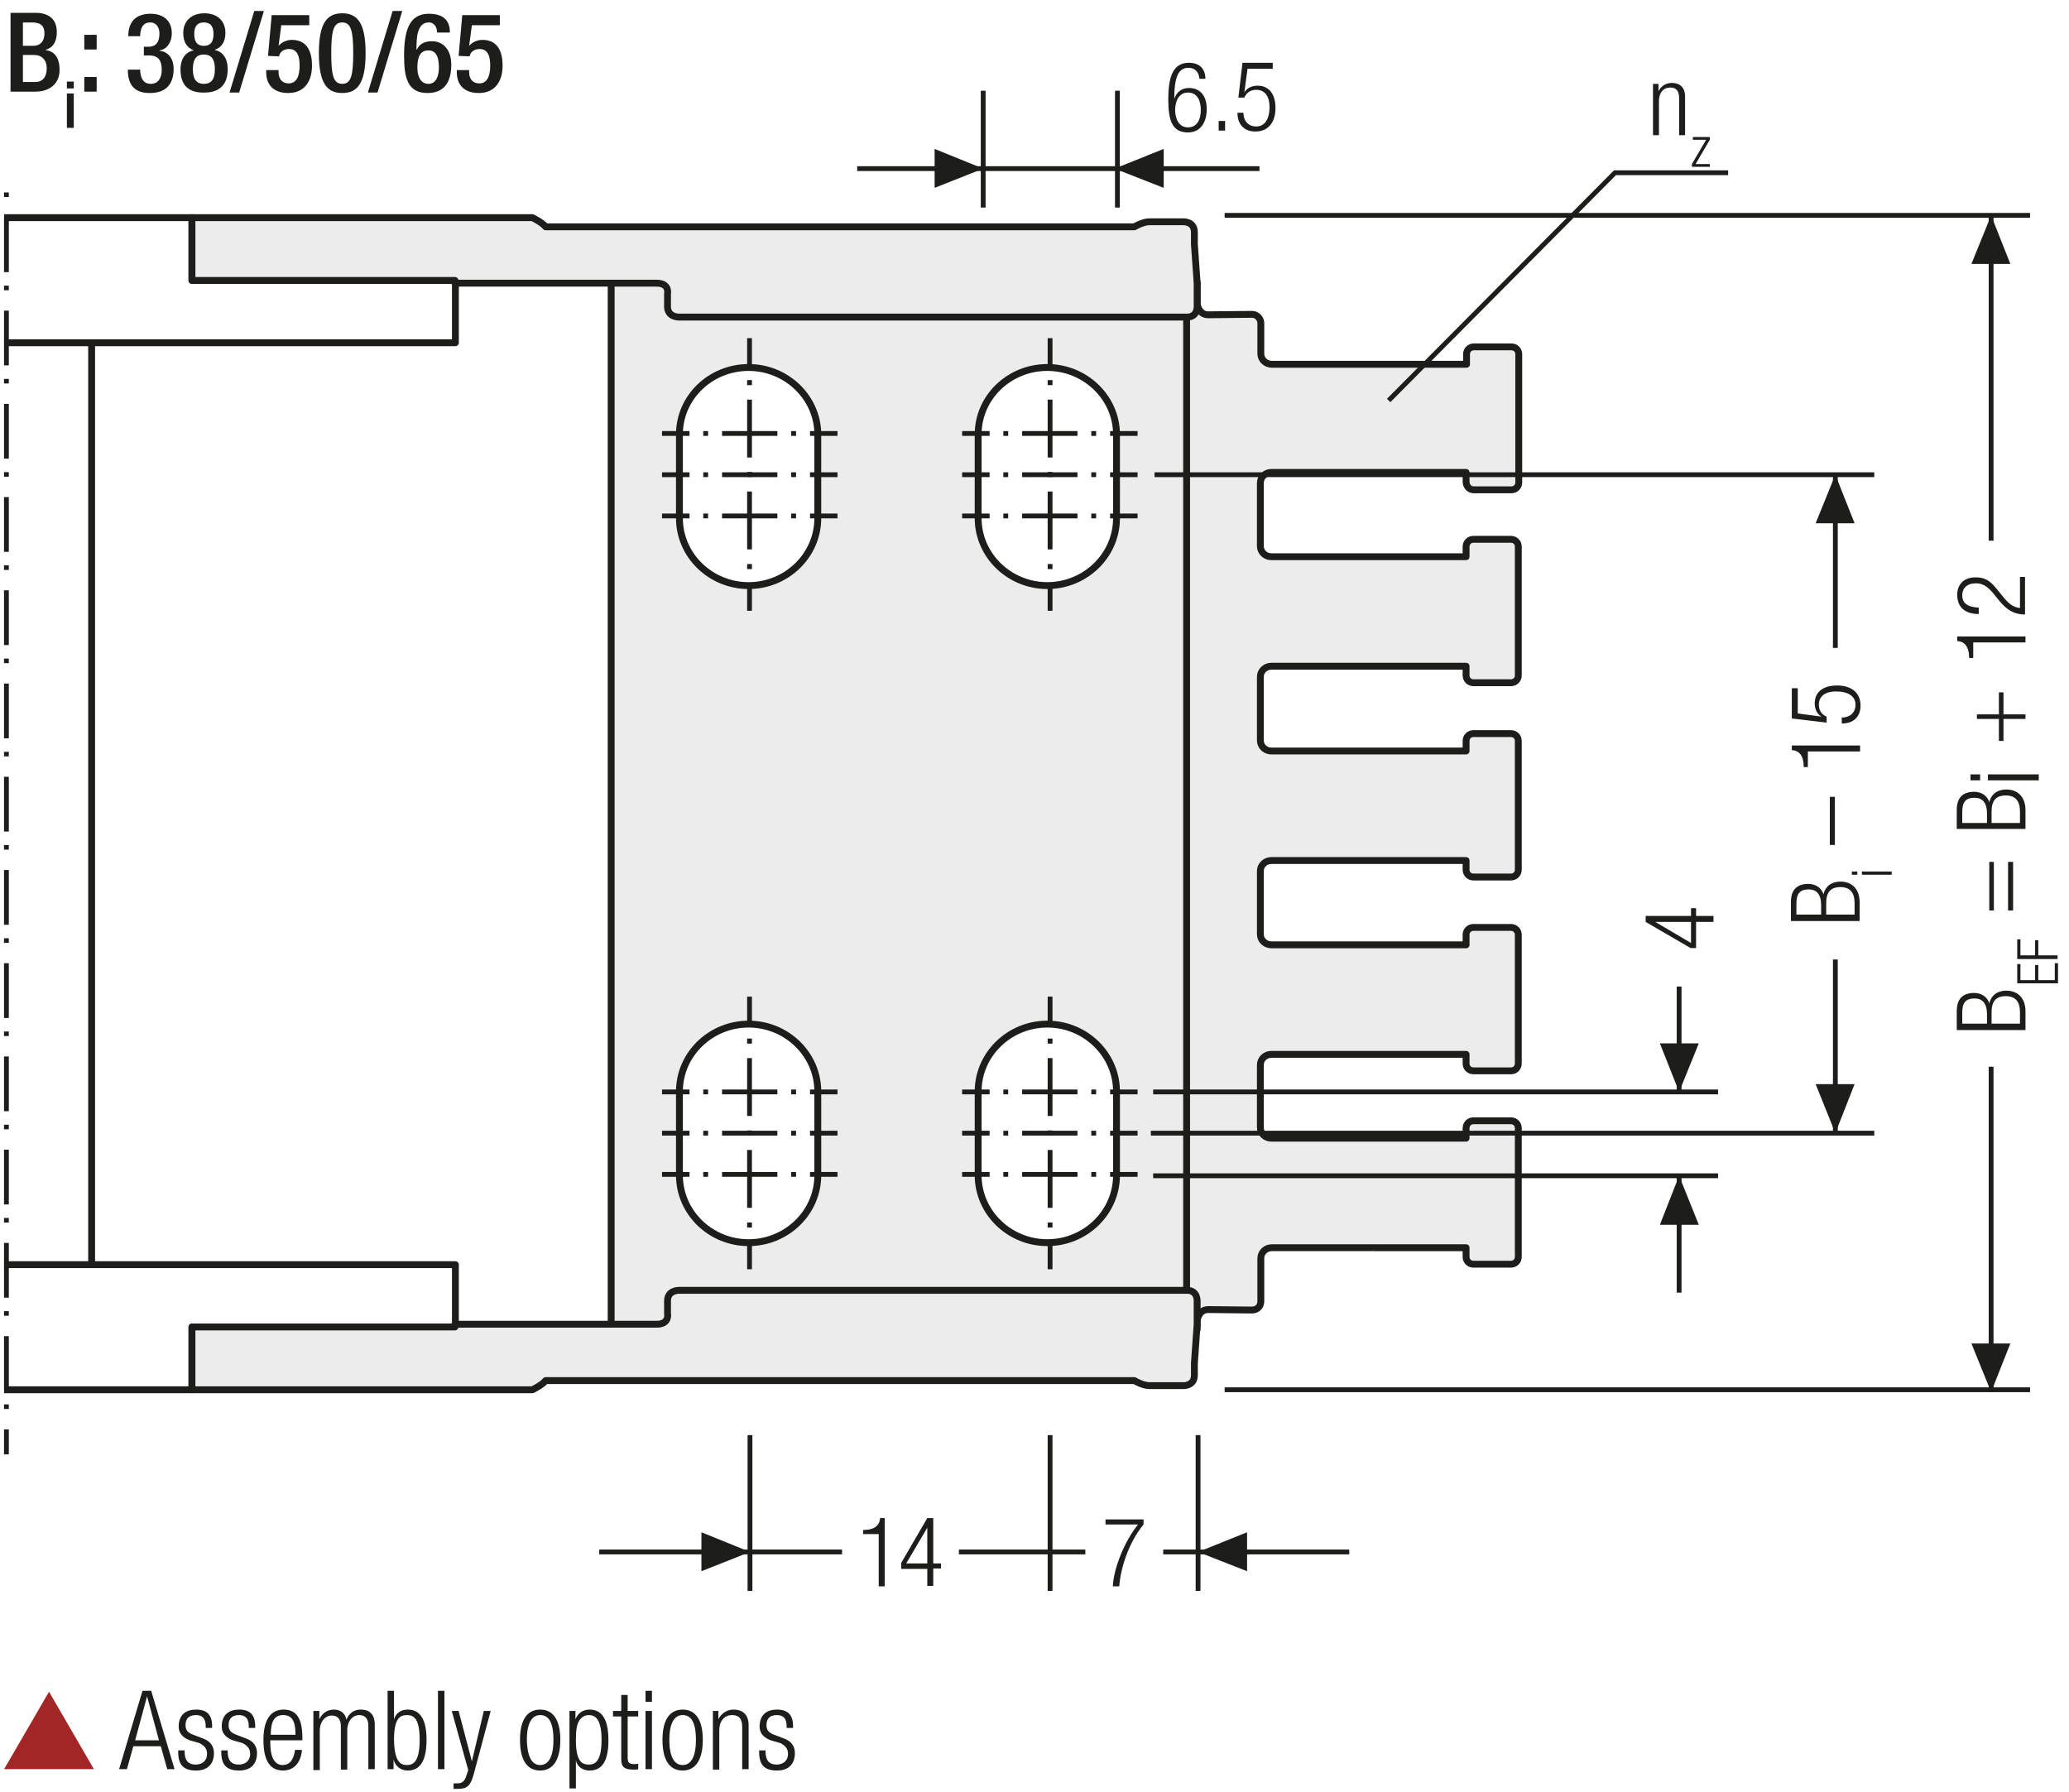 <?xml version="1.0" encoding="UTF-8"?>
<svg xmlns="http://www.w3.org/2000/svg" xmlns:xlink="http://www.w3.org/1999/xlink" version="1.1" id="Ebene_1" x="0px" y="0px" width="451.6px" height="391px" viewBox="0 0 451.6 391" xml:space="preserve">
<style type="text/css">
	.st0{fill:none;}
	.st1{fill:#FFFFFF;}
	.st2{fill:none;stroke:#1D1D1B;stroke-width:1.5;stroke-linecap:round;stroke-linejoin:round;stroke-miterlimit:10;}
	.st3{clip-path:url(#SVGID_2_);fill:#FFFFFF;}
	
		.st4{clip-path:url(#SVGID_2_);fill:none;stroke:#1D1D1B;stroke-width:1.5;stroke-linecap:round;stroke-linejoin:round;stroke-miterlimit:10;}
	.st5{clip-path:url(#SVGID_2_);fill:#ECECEC;}
	.st6{fill:none;stroke:#1D1D1B;stroke-width:1.05;stroke-dasharray:12.132,3.132,1.182,4.632;stroke-dashoffset:15;}
	.st7{clip-path:url(#SVGID_4_);fill:#ECECEC;}
	
		.st8{clip-path:url(#SVGID_4_);fill:none;stroke:#1D1D1B;stroke-width:1.5;stroke-linecap:round;stroke-linejoin:round;stroke-miterlimit:10;}
	.st9{clip-path:url(#SVGID_6_);fill:#ECECEC;}
	
		.st10{clip-path:url(#SVGID_6_);fill:none;stroke:#1D1D1B;stroke-width:1.5;stroke-linecap:round;stroke-linejoin:round;stroke-miterlimit:10;}
	.st11{fill:none;stroke:#1D1D1B;stroke-width:1.05;stroke-dasharray:12.201,3.201,1.251,4.701;stroke-dashoffset:15;}
	.st12{clip-path:url(#SVGID_8_);fill:#ECECEC;}
	
		.st13{clip-path:url(#SVGID_8_);fill:none;stroke:#1D1D1B;stroke-width:1.5;stroke-linecap:round;stroke-linejoin:round;stroke-miterlimit:10;}
	.st14{clip-path:url(#SVGID_10_);fill:#ECECEC;}
	
		.st15{clip-path:url(#SVGID_10_);fill:none;stroke:#1D1D1B;stroke-width:1.5;stroke-linecap:round;stroke-linejoin:round;stroke-miterlimit:10;}
	.st16{clip-path:url(#SVGID_12_);fill:#ECECEC;}
	
		.st17{clip-path:url(#SVGID_12_);fill:none;stroke:#1D1D1B;stroke-width:1.5;stroke-linecap:round;stroke-linejoin:round;stroke-miterlimit:10;}
	
		.st18{clip-path:url(#SVGID_14_);fill:none;stroke:#1D1D1B;stroke-width:1.5;stroke-linecap:round;stroke-linejoin:round;stroke-miterlimit:10;}
	.st19{clip-path:url(#SVGID_14_);fill:#ECECEC;}
	.st20{fill:none;stroke:#1D1D1B;stroke-width:1.05;stroke-dasharray:10.653,1.653,0,1.653;stroke-dashoffset:12;}
	.st21{fill:none;stroke:#1D1D1B;stroke-width:1.05;stroke-dasharray:11.838,2.838,0.888,2.838;stroke-dashoffset:14;}
	.st22{fill:none;stroke:#1D1D1B;stroke-width:1.05;stroke-dasharray:11.613,2.613,0.663,4.113;stroke-dashoffset:14;}
	.st23{fill:none;stroke:#1D1D1B;stroke-width:1.05;}
	
		.st24{clip-path:url(#SVGID_16_);fill:none;stroke:#1D1D1B;stroke-width:1.05;stroke-dasharray:12.102,3.102,1.152,3.102;stroke-dashoffset:15;}
	.st25{fill:none;stroke:#1D1D1B;stroke-width:0.864;stroke-dasharray:12.102,3.102,1.152,3.102;stroke-dashoffset:15;}
	.st26{fill:#1D1D1B;}
	.st27{clip-path:url(#SVGID_18_);fill:#1D1D1B;}
	.st28{clip-path:url(#SVGID_20_);fill:#1D1D1B;}
	.st29{clip-path:url(#SVGID_22_);fill:#ECECEC;}
	
		.st30{clip-path:url(#SVGID_22_);fill:none;stroke:#1D1D1B;stroke-width:1.5;stroke-linecap:round;stroke-linejoin:round;stroke-miterlimit:10;}
	.st31{clip-path:url(#SVGID_22_);fill:none;stroke:#1D1D1B;stroke-width:1.05;stroke-miterlimit:10;}
	.st32{clip-path:url(#SVGID_22_);fill:none;stroke:#1D1D1B;stroke-width:1.05;stroke-miterlimit:10;stroke-dasharray:1.056,3.018;}
	
		.st33{clip-path:url(#SVGID_22_);fill:none;stroke:#1D1D1B;stroke-width:1.05;stroke-miterlimit:10;stroke-dasharray:12.078,3.018,1.056,3.018;}
	.st34{clip-path:url(#SVGID_22_);fill:none;stroke:#1D1D1B;stroke-width:1.05;stroke-miterlimit:10;stroke-dasharray:1.104,3.159;}
	
		.st35{clip-path:url(#SVGID_22_);fill:none;stroke:#1D1D1B;stroke-width:1.05;stroke-miterlimit:10;stroke-dasharray:12.63,3.159,1.104,3.159;}
	
		.st36{clip-path:url(#SVGID_22_);fill:none;stroke:#1D1D1B;stroke-width:1.05;stroke-miterlimit:10;stroke-dasharray:12.633,3.159,1.104,3.159;}
	.st37{clip-path:url(#SVGID_22_);fill:#FFFFFF;}
	.st38{clip-path:url(#SVGID_22_);fill:none;stroke:#1D1D1B;stroke-width:1.05;stroke-dasharray:12,6;}
	.st39{clip-path:url(#SVGID_22_);fill:#E19294;}
	.st40{clip-path:url(#SVGID_22_);fill:none;stroke:#1D1D1B;stroke-width:1.05;stroke-miterlimit:10;stroke-dasharray:0.99,2.832;}
	
		.st41{clip-path:url(#SVGID_22_);fill:none;stroke:#1D1D1B;stroke-width:1.05;stroke-miterlimit:10;stroke-dasharray:11.331,2.832,0.99,2.832;}
	.st42{clip-path:url(#SVGID_22_);fill:none;stroke:#1D1D1B;stroke-width:1.5;stroke-linecap:round;stroke-linejoin:round;}
	
		.st43{clip-path:url(#SVGID_22_);fill:none;stroke:#1D1D1B;stroke-width:1.5;stroke-linecap:round;stroke-linejoin:round;stroke-dasharray:4.554,2.277;}
	.st44{clip-path:url(#SVGID_22_);fill:none;stroke:#1D1D1B;stroke-width:1.05;stroke-miterlimit:10;stroke-dasharray:0.708,2.025;}
	
		.st45{clip-path:url(#SVGID_22_);fill:none;stroke:#1D1D1B;stroke-width:1.05;stroke-miterlimit:10;stroke-dasharray:8.103,2.025,0.708,2.025;}
	.st46{fill:#A22626;}
	.st47{fill:none;stroke:#1D1D1B;stroke-width:1.05;stroke-dasharray:12.372,3.372,1.422,4.872;stroke-dashoffset:15;}
	.st48{clip-path:url(#SVGID_24_);fill:none;stroke:#1D1D1B;stroke-width:1.05;stroke-dasharray:4.266,4.266;}
	.st49{clip-path:url(#SVGID_24_);fill:none;stroke:#1D1D1B;stroke-width:1.05;}
	.st50{clip-path:url(#SVGID_24_);fill:#ECECEC;}
	.st51{clip-path:url(#SVGID_26_);fill:none;stroke:#1D1D1B;stroke-width:1.05;}
	.st52{fill:none;stroke:#1D1D1B;stroke-width:1.05;stroke-linejoin:round;}
	
		.st53{clip-path:url(#SVGID_28_);fill:none;stroke:#1D1D1B;stroke-width:1.05;stroke-linejoin:round;stroke-dasharray:17.712,2.712,2.712,2.712;stroke-dashoffset:20;}
	
		.st54{clip-path:url(#SVGID_28_);fill:none;stroke:#1D1D1B;stroke-width:1.05;stroke-linejoin:round;stroke-dasharray:20.835,5.835,5.835,5.835;stroke-dashoffset:26;}
	
		.st55{clip-path:url(#SVGID_28_);fill:none;stroke:#1D1D1B;stroke-width:1.05;stroke-linejoin:round;stroke-dasharray:20.907,5.907,5.907,5.907;stroke-dashoffset:26;}
	
		.st56{clip-path:url(#SVGID_28_);fill:none;stroke:#1D1D1B;stroke-width:1.05;stroke-linejoin:round;stroke-dasharray:17.427,2.427,2.427,2.427;stroke-dashoffset:19;}
	.st57{clip-path:url(#SVGID_28_);fill:none;stroke:#1D1D1B;stroke-width:1.05;stroke-linejoin:round;}
	
		.st58{clip-path:url(#SVGID_28_);fill:none;stroke:#1D1D1B;stroke-width:1.05;stroke-linejoin:round;stroke-dasharray:19.893,4.893,4.893,4.893;stroke-dashoffset:24;}
	
		.st59{clip-path:url(#SVGID_28_);fill:none;stroke:#1D1D1B;stroke-width:1.05;stroke-linejoin:round;stroke-dasharray:18.048,3.048,3.048,3.048;stroke-dashoffset:21;}
	.st60{fill:none;stroke:#1D1D1B;stroke-width:1.572;stroke-linecap:round;stroke-linejoin:round;stroke-dasharray:0,5.166;}
	.st61{fill:none;stroke:#1D1D1B;stroke-width:1.572;stroke-linecap:round;stroke-linejoin:round;}
	.st62{fill:none;stroke:#1D1D1B;stroke-width:1.5;}
	.st63{fill:none;stroke:#9C9B9B;stroke-width:1.572;stroke-linecap:round;stroke-linejoin:round;stroke-dasharray:0,4.707;}
	.st64{fill:none;stroke:#9C9B9B;stroke-width:1.572;stroke-linecap:round;stroke-linejoin:round;}
	.st65{fill:none;stroke:#1D1D1B;stroke-width:1.572;stroke-linecap:round;stroke-linejoin:round;stroke-dasharray:0,4.707;}
	.st66{fill:none;stroke:#1D1D1B;stroke-width:1.5;stroke-linecap:round;stroke-linejoin:round;stroke-dasharray:0,4.494;}
	.st67{clip-path:url(#SVGID_30_);fill:none;stroke:#1D1D1B;stroke-width:1.5;stroke-linecap:round;stroke-linejoin:round;}
	.st68{fill:none;stroke:#9C9B9B;stroke-width:1.5;stroke-linecap:round;stroke-linejoin:round;stroke-dasharray:0,4.494;}
	.st69{clip-path:url(#SVGID_32_);fill:none;stroke:#9C9B9B;stroke-width:1.5;stroke-linecap:round;stroke-linejoin:round;}
	.st70{clip-path:url(#SVGID_34_);fill:none;stroke:#9C9B9B;stroke-width:1.5;stroke-linecap:round;stroke-linejoin:round;}
	.st71{clip-path:url(#SVGID_36_);fill:none;stroke:#9C9B9B;stroke-width:1.5;stroke-linecap:round;stroke-linejoin:round;}
	.st72{clip-path:url(#SVGID_38_);fill:none;stroke:#9C9B9B;stroke-width:1.5;stroke-linecap:round;stroke-linejoin:round;}
	.st73{clip-path:url(#SVGID_40_);fill:none;stroke:#9C9B9B;stroke-width:1.5;stroke-linecap:round;stroke-linejoin:round;}
	.st74{clip-path:url(#SVGID_42_);fill:none;stroke:#9C9B9B;stroke-width:1.5;stroke-linecap:round;stroke-linejoin:round;}
	.st75{clip-path:url(#SVGID_44_);fill:none;stroke:#9C9B9B;stroke-width:1.5;stroke-linecap:round;stroke-linejoin:round;}
	.st76{clip-path:url(#SVGID_46_);fill:none;stroke:#9C9B9B;stroke-width:1.5;stroke-linecap:round;stroke-linejoin:round;}
	.st77{clip-path:url(#SVGID_48_);fill:none;stroke:#9C9B9B;stroke-width:1.5;stroke-linecap:round;stroke-linejoin:round;}
	.st78{clip-path:url(#SVGID_50_);fill:none;stroke:#9C9B9B;stroke-width:1.5;stroke-linecap:round;stroke-linejoin:round;}
	.st79{fill:none;stroke:#1D1D1B;stroke-width:1.572;}
	.st80{fill:none;stroke:#A22626;stroke-width:6.174;}
	.st81{clip-path:url(#SVGID_52_);fill:none;stroke:#1D1D1B;stroke-width:1.5;}
	.st82{fill:none;stroke:#1D1D1B;stroke-width:1.02;stroke-linecap:round;stroke-linejoin:round;}
	.st83{clip-path:url(#SVGID_54_);fill:none;stroke:#1D1D1B;stroke-width:1.02;}
	.st84{fill:none;stroke:#1D1D1B;stroke-width:1.02;}
	.st85{clip-path:url(#SVGID_56_);fill:none;stroke:#1D1D1B;stroke-width:1.02;}
	.st86{clip-path:url(#SVGID_56_);fill:none;stroke:#1D1D1B;stroke-width:1.02;stroke-linecap:round;stroke-linejoin:round;}
	.st87{clip-path:url(#SVGID_58_);fill:none;stroke:#1D1D1B;stroke-width:1.02;stroke-linecap:round;stroke-linejoin:round;}
	.st88{clip-path:url(#SVGID_60_);fill:none;stroke:#1D1D1B;stroke-width:1.02;stroke-linecap:round;stroke-linejoin:round;}
	.st89{clip-path:url(#SVGID_62_);fill:none;stroke:#1D1D1B;stroke-width:1.02;stroke-linecap:round;stroke-linejoin:round;}
	.st90{clip-path:url(#SVGID_64_);fill:none;stroke:#1D1D1B;stroke-width:1.02;stroke-linecap:round;stroke-linejoin:round;}
	.st91{clip-path:url(#SVGID_66_);fill:none;stroke:#1D1D1B;stroke-width:1.05;}
	.st92{clip-path:url(#SVGID_68_);fill:#ECECEC;}
	.st93{clip-path:url(#SVGID_68_);fill:none;stroke:#1D1D1B;stroke-width:1.05;stroke-dasharray:3.102,2.052;}
	.st94{clip-path:url(#SVGID_68_);fill:none;stroke:#1D1D1B;stroke-width:1.05;stroke-dasharray:3.186,2.136;}
	.st95{clip-path:url(#SVGID_68_);fill:none;stroke:#1D1D1B;stroke-width:1.05;stroke-dasharray:3.234,2.184;}
	.st96{clip-path:url(#SVGID_68_);fill:none;stroke:#1D1D1B;stroke-width:1.05;}
	.st97{clip-path:url(#SVGID_68_);fill:#CFCFCF;}
	.st98{clip-path:url(#SVGID_68_);fill:#FFFFFF;}
	
		.st99{clip-path:url(#SVGID_68_);fill:none;stroke:#1D1D1B;stroke-width:1.05;stroke-linejoin:round;stroke-dasharray:16.416,1.416,1.416,1.416;stroke-dashoffset:17;}
	
		.st100{clip-path:url(#SVGID_68_);fill:none;stroke:#1D1D1B;stroke-width:1.05;stroke-linejoin:round;stroke-dasharray:17.226,2.226,2.226,2.226;stroke-dashoffset:19;}
	
		.st101{clip-path:url(#SVGID_68_);fill:none;stroke:#1D1D1B;stroke-width:1.05;stroke-linejoin:round;stroke-dasharray:17.304,2.304,2.304,2.304;stroke-dashoffset:19;}
	
		.st102{clip-path:url(#SVGID_68_);fill:none;stroke:#1D1D1B;stroke-width:1.05;stroke-linejoin:round;stroke-dasharray:17.94,2.94,2.94,2.94;stroke-dashoffset:20;}
	.st103{clip-path:url(#SVGID_68_);fill:none;stroke:#1D1D1B;stroke-width:1.05;stroke-linejoin:round;}
	.st104{fill:none;stroke:#A22626;stroke-width:1.8;}
	.st105{clip-path:url(#SVGID_70_);}
	.st106{clip-path:url(#SVGID_72_);}
	.st107{fill:#ECECEC;}
	.st108{clip-path:url(#SVGID_74_);fill:#FFFFFF;}
	
		.st109{clip-path:url(#SVGID_74_);fill:none;stroke:#1D1D1B;stroke-width:1.5;stroke-linecap:round;stroke-linejoin:round;stroke-miterlimit:10;}
	
		.st110{clip-path:url(#SVGID_74_);fill:none;stroke:#1D1D1B;stroke-width:1.05;stroke-dasharray:12.567,3.567,1.617,3.567;stroke-dashoffset:16;}
	.st111{fill:none;stroke:#1D1D1B;stroke-width:1.05;stroke-dasharray:12.567,3.567,1.617,3.567;stroke-dashoffset:16;}
	.st112{clip-path:url(#SVGID_76_);fill:none;stroke:#1D1D1B;stroke-width:1.05;}
	.st113{fill:none;stroke:#1D1D1B;stroke-width:0.75;}
	.st114{clip-path:url(#SVGID_78_);fill:none;stroke:#1D1D1B;stroke-width:0.75;}
	
		.st115{clip-path:url(#SVGID_80_);fill:none;stroke:#1D1D1B;stroke-width:1.5;stroke-linecap:round;stroke-linejoin:round;stroke-dasharray:0,4.578;}
	.st116{clip-path:url(#SVGID_80_);fill:none;stroke:#1D1D1B;stroke-width:1.5;stroke-linecap:round;stroke-linejoin:round;}
	.st117{fill:#2D4D96;}
	.st118{fill:#E9EAF5;}
	.st119{fill:none;stroke:#9C9B9B;stroke-width:0.75;stroke-miterlimit:10;stroke-dasharray:2.364,2.364;}
	.st120{fill:none;stroke:#9C9B9B;stroke-width:0.75;stroke-miterlimit:10;stroke-dasharray:2.988,2.988;}
	.st121{fill:none;stroke:#9C9B9B;stroke-width:0.75;stroke-miterlimit:10;}
	.st122{filter:url(#Adobe_OpacityMaskFilter);}
	.st123{clip-path:url(#SVGID_82_);fill:url(#SVGID_84_);}
	.st124{clip-path:url(#SVGID_82_);mask:url(#SVGID_83_);}
	.st125{clip-path:url(#SVGID_86_);fill:#2D4D96;}
	.st126{clip-path:url(#SVGID_86_);fill:none;stroke:#1D1D1B;stroke-width:0.75;stroke-miterlimit:10;}
	.st127{clip-path:url(#SVGID_88_);fill:#FFFFFF;}
	
		.st128{clip-path:url(#SVGID_88_);fill:none;stroke:#1D1D1B;stroke-width:1.5;stroke-linecap:round;stroke-linejoin:round;stroke-miterlimit:10;}
	.st129{fill:none;stroke:#1D1D1B;stroke-width:1.5;stroke-linecap:round;stroke-linejoin:round;stroke-dasharray:0,3.135;}
	.st130{fill:none;stroke:#1D1D1B;stroke-width:1.5;stroke-linecap:round;stroke-linejoin:round;}
	.st131{clip-path:url(#SVGID_90_);fill:#ECECEC;}
	
		.st132{clip-path:url(#SVGID_90_);fill:none;stroke:#1D1D1B;stroke-width:1.5;stroke-linecap:round;stroke-linejoin:round;stroke-miterlimit:10;}
	.st133{fill:none;stroke:#1D1D1B;stroke-width:1.05;stroke-dasharray:11.781,2.781,0.831,2.781;stroke-dashoffset:14;}
	.st134{clip-path:url(#SVGID_92_);fill:#ECECEC;}
	
		.st135{clip-path:url(#SVGID_92_);fill:none;stroke:#1D1D1B;stroke-width:1.5;stroke-linecap:round;stroke-linejoin:round;stroke-miterlimit:10;}
	.st136{clip-path:url(#SVGID_94_);fill:#ECECEC;}
	
		.st137{clip-path:url(#SVGID_94_);fill:none;stroke:#1D1D1B;stroke-width:1.5;stroke-linecap:round;stroke-linejoin:round;stroke-miterlimit:10;}
	.st138{clip-path:url(#SVGID_96_);fill:#ECECEC;}
	
		.st139{clip-path:url(#SVGID_96_);fill:none;stroke:#1D1D1B;stroke-width:1.5;stroke-linecap:round;stroke-linejoin:round;stroke-miterlimit:10;}
	.st140{fill:none;stroke:#1D1D1B;stroke-width:1.05;stroke-dasharray:11.826,2.826,0.876,2.826;stroke-dashoffset:14;}
	.st141{clip-path:url(#SVGID_98_);fill:#ECECEC;}
	
		.st142{clip-path:url(#SVGID_98_);fill:none;stroke:#1D1D1B;stroke-width:1.5;stroke-linecap:round;stroke-linejoin:round;stroke-miterlimit:10;}
	.st143{clip-path:url(#SVGID_100_);fill:#ECECEC;}
	
		.st144{clip-path:url(#SVGID_100_);fill:none;stroke:#1D1D1B;stroke-width:1.5;stroke-linecap:round;stroke-linejoin:round;stroke-miterlimit:10;}
	.st145{fill:none;stroke:#1D1D1B;stroke-width:0.864;}
	.st146{fill:none;stroke:#1D1D1B;stroke-width:3;}
	.st147{clip-path:url(#SVGID_102_);fill:#ECECEC;}
	
		.st148{clip-path:url(#SVGID_102_);fill:none;stroke:#1D1D1B;stroke-width:1.5;stroke-linecap:round;stroke-linejoin:round;stroke-miterlimit:10;}
	.st149{clip-path:url(#SVGID_104_);fill:#1D1D1B;}
	.st150{clip-path:url(#SVGID_106_);fill:#1D1D1B;}
	.st151{clip-path:url(#SVGID_108_);fill:#1D1D1B;}
	.st152{clip-path:url(#SVGID_110_);fill:#1D1D1B;}
	
		.st153{clip-path:url(#SVGID_112_);fill:none;stroke:#1D1D1B;stroke-width:1.5;stroke-linecap:round;stroke-linejoin:round;stroke-miterlimit:10;}
	.st154{clip-path:url(#SVGID_112_);fill:#ECECEC;}
	.st155{clip-path:url(#SVGID_112_);fill:none;stroke:#010000;stroke-width:1.05;stroke-miterlimit:10;}
	
		.st156{clip-path:url(#SVGID_112_);fill:none;stroke:#010000;stroke-width:1.05;stroke-miterlimit:10;stroke-dasharray:1.056,3.018;}
	
		.st157{clip-path:url(#SVGID_112_);fill:none;stroke:#010000;stroke-width:1.05;stroke-miterlimit:10;stroke-dasharray:12.078,3.018,1.056,3.018;}
	
		.st158{clip-path:url(#SVGID_112_);fill:none;stroke:#010000;stroke-width:1.05;stroke-miterlimit:10;stroke-dasharray:1.104,3.159;}
	
		.st159{clip-path:url(#SVGID_112_);fill:none;stroke:#010000;stroke-width:1.05;stroke-miterlimit:10;stroke-dasharray:12.633,3.159,1.104,3.159;}
	.st160{clip-path:url(#SVGID_112_);fill:#FFFFFF;}
	.st161{clip-path:url(#SVGID_112_);fill:none;stroke:#1D1D1B;stroke-width:1.05;stroke-dasharray:12,6;}
	.st162{clip-path:url(#SVGID_112_);fill:#E19294;}
	.st163{clip-path:url(#SVGID_112_);fill:none;stroke:#010000;stroke-width:1.05;stroke-miterlimit:10;stroke-dasharray:0.99,2.832;}
	
		.st164{clip-path:url(#SVGID_112_);fill:none;stroke:#010000;stroke-width:1.05;stroke-miterlimit:10;stroke-dasharray:11.331,2.832,0.99,2.832;}
	.st165{clip-path:url(#SVGID_112_);fill:none;stroke:#1D1D1B;stroke-width:1.5;stroke-linecap:round;stroke-linejoin:round;}
	
		.st166{clip-path:url(#SVGID_112_);fill:none;stroke:#1D1D1B;stroke-width:1.5;stroke-linecap:round;stroke-linejoin:round;stroke-dasharray:4.554,2.277;}
	
		.st167{clip-path:url(#SVGID_112_);fill:none;stroke:#010000;stroke-width:1.05;stroke-miterlimit:10;stroke-dasharray:0.708,2.025;}
	
		.st168{clip-path:url(#SVGID_112_);fill:none;stroke:#010000;stroke-width:1.05;stroke-miterlimit:10;stroke-dasharray:8.103,2.025,0.708,2.025;}
	.st169{fill:none;stroke:#1D1D1B;stroke-width:1.05;stroke-dasharray:11.757,2.757,0.807,4.257;stroke-dashoffset:14;}
	.st170{clip-path:url(#SVGID_114_);fill:#ECECEC;}
	
		.st171{clip-path:url(#SVGID_114_);fill:none;stroke:#1D1D1B;stroke-width:1.5;stroke-linecap:round;stroke-linejoin:round;stroke-miterlimit:10;}
	.st172{clip-path:url(#SVGID_114_);fill:none;stroke:#010000;stroke-width:1.05;stroke-miterlimit:10;}
	
		.st173{clip-path:url(#SVGID_114_);fill:none;stroke:#010000;stroke-width:1.05;stroke-miterlimit:10;stroke-dasharray:1.056,3.018;}
	
		.st174{clip-path:url(#SVGID_114_);fill:none;stroke:#010000;stroke-width:1.05;stroke-miterlimit:10;stroke-dasharray:12.078,3.018,1.056,3.018;}
	
		.st175{clip-path:url(#SVGID_114_);fill:none;stroke:#010000;stroke-width:1.05;stroke-miterlimit:10;stroke-dasharray:1.104,3.159;}
	
		.st176{clip-path:url(#SVGID_114_);fill:none;stroke:#010000;stroke-width:1.05;stroke-miterlimit:10;stroke-dasharray:12.633,3.159,1.104,3.159;}
	.st177{clip-path:url(#SVGID_114_);fill:#FFFFFF;}
	.st178{clip-path:url(#SVGID_114_);fill:none;stroke:#1D1D1B;stroke-width:1.05;stroke-dasharray:12,6;}
	.st179{clip-path:url(#SVGID_114_);fill:#E19294;}
	.st180{clip-path:url(#SVGID_114_);fill:none;stroke:#010000;stroke-width:1.05;stroke-miterlimit:10;stroke-dasharray:0.99,2.832;}
	
		.st181{clip-path:url(#SVGID_114_);fill:none;stroke:#010000;stroke-width:1.05;stroke-miterlimit:10;stroke-dasharray:11.331,2.832,0.99,2.832;}
	.st182{clip-path:url(#SVGID_114_);fill:none;stroke:#1D1D1B;stroke-width:1.5;stroke-linecap:round;stroke-linejoin:round;}
	
		.st183{clip-path:url(#SVGID_114_);fill:none;stroke:#1D1D1B;stroke-width:1.5;stroke-linecap:round;stroke-linejoin:round;stroke-dasharray:4.554,2.277;}
	
		.st184{clip-path:url(#SVGID_114_);fill:none;stroke:#010000;stroke-width:1.05;stroke-miterlimit:10;stroke-dasharray:0.708,2.025;}
	
		.st185{clip-path:url(#SVGID_114_);fill:none;stroke:#010000;stroke-width:1.05;stroke-miterlimit:10;stroke-dasharray:8.103,2.025,0.708,2.025;}
	
		.st186{clip-path:url(#SVGID_116_);fill:none;stroke:#1D1D1B;stroke-width:1.5;stroke-linecap:round;stroke-linejoin:round;stroke-miterlimit:10;}
	.st187{clip-path:url(#SVGID_116_);fill:#ECECEC;}
	.st188{clip-path:url(#SVGID_116_);fill:none;stroke:#1D1D1B;stroke-width:1.05;stroke-miterlimit:10;}
	
		.st189{clip-path:url(#SVGID_116_);fill:none;stroke:#1D1D1B;stroke-width:1.05;stroke-miterlimit:10;stroke-dasharray:1.056,3.018;}
	
		.st190{clip-path:url(#SVGID_116_);fill:none;stroke:#1D1D1B;stroke-width:1.05;stroke-miterlimit:10;stroke-dasharray:12.078,3.018,1.056,3.018;}
	
		.st191{clip-path:url(#SVGID_116_);fill:none;stroke:#1D1D1B;stroke-width:1.05;stroke-miterlimit:10;stroke-dasharray:1.104,3.159;}
	
		.st192{clip-path:url(#SVGID_116_);fill:none;stroke:#1D1D1B;stroke-width:1.05;stroke-miterlimit:10;stroke-dasharray:12.63,3.159,1.104,3.159;}
	
		.st193{clip-path:url(#SVGID_116_);fill:none;stroke:#1D1D1B;stroke-width:1.05;stroke-miterlimit:10;stroke-dasharray:12.633,3.159,1.104,3.159;}
	.st194{clip-path:url(#SVGID_116_);fill:#FFFFFF;}
	.st195{clip-path:url(#SVGID_116_);fill:none;stroke:#1D1D1B;stroke-width:1.05;stroke-dasharray:12,6;}
	.st196{clip-path:url(#SVGID_116_);fill:#E19294;}
	.st197{clip-path:url(#SVGID_116_);fill:none;stroke:#1D1D1B;stroke-width:1.05;stroke-miterlimit:10;stroke-dasharray:0.99,2.832;}
	
		.st198{clip-path:url(#SVGID_116_);fill:none;stroke:#1D1D1B;stroke-width:1.05;stroke-miterlimit:10;stroke-dasharray:11.331,2.832,0.99,2.832;}
	.st199{clip-path:url(#SVGID_116_);fill:none;stroke:#1D1D1B;stroke-width:1.5;stroke-linecap:round;stroke-linejoin:round;}
	
		.st200{clip-path:url(#SVGID_116_);fill:none;stroke:#1D1D1B;stroke-width:1.5;stroke-linecap:round;stroke-linejoin:round;stroke-dasharray:4.554,2.277;}
	
		.st201{clip-path:url(#SVGID_116_);fill:none;stroke:#1D1D1B;stroke-width:1.05;stroke-miterlimit:10;stroke-dasharray:0.708,2.025;}
	
		.st202{clip-path:url(#SVGID_116_);fill:none;stroke:#1D1D1B;stroke-width:1.05;stroke-miterlimit:10;stroke-dasharray:8.103,2.025,0.708,2.025;}
	.st203{fill:none;stroke:#1D1D1B;stroke-width:1.05;stroke-dasharray:11.949,2.949,0.999,4.449;stroke-dashoffset:14;}
</style>
<g>
	<g>
		<path class="st46" d="M20.5,386.1H0.9l9.8-16.9L20.5,386.1z"></path>
	</g>
	<g>
		<path class="st26" d="M31.1,369H33l5.1,17.1h-1.6l-1.4-5h-6l-1.4,5H26L31.1,369z M34.7,379.8l-2.6-9.6h0l-2.6,9.6H34.7z"></path>
		<path class="st26" d="M41.4,379.8c-1.8-0.7-2.4-1.8-2.4-3c0-2.6,1.6-3.7,3.8-3.7c2.4,0,3.5,1.2,3.5,3.6v0.4h-1.4v-0.4    c0-1.7-0.8-2.4-2.1-2.4c-1.7,0-2.3,0.9-2.3,2.2c0,0.9,0.3,1.6,1.7,2.1l2.1,0.8c1.7,0.6,2.4,1.8,2.4,3.2c0,2.2-1.2,3.8-3.9,3.8    c-2.6,0-3.9-1.1-3.9-4V382h1.4v0.3c0,1.9,0.8,2.8,2.4,2.8c1.5,0,2.5-0.9,2.5-2.3c0-1.1-0.5-1.8-1.7-2.4L41.4,379.8z"></path>
		<path class="st26" d="M50.8,379.8c-1.8-0.7-2.4-1.8-2.4-3c0-2.6,1.6-3.7,3.8-3.7c2.4,0,3.5,1.2,3.5,3.6v0.4h-1.4v-0.4    c0-1.7-0.8-2.4-2.1-2.4c-1.7,0-2.3,0.9-2.3,2.2c0,0.9,0.3,1.6,1.7,2.1l2.1,0.8c1.7,0.6,2.4,1.8,2.4,3.2c0,2.2-1.2,3.8-3.9,3.8    c-2.6,0-3.9-1.1-3.9-4V382h1.4v0.3c0,1.9,0.8,2.8,2.4,2.8c1.5,0,2.5-0.9,2.5-2.3c0-1.1-0.5-1.8-1.7-2.4L50.8,379.8z"></path>
		<path class="st26" d="M65.9,381.9c-0.2,2.7-1.7,4.5-4.1,4.5c-2.7,0-4.3-1.9-4.3-6.7c0-4.4,1.6-6.6,4.4-6.6c2.8,0,4.1,1.9,4.1,6.2    v0.5h-7v0.6c0,3.7,1.3,4.8,2.7,4.8c1.5,0,2.4-1.1,2.7-3.3H65.9z M64.5,378.6c0-3.2-0.9-4.3-2.7-4.3c-1.8,0-2.7,1.2-2.7,4.3H64.5z"></path>
		<path class="st26" d="M68.4,373.4h1.3v1.8h0c0.7-1.4,1.8-2.1,3.2-2.1c1.5,0,2.5,0.9,2.7,2.2h0c0.6-1.4,1.6-2.2,3.2-2.2    c1.8,0,3,1,3,3.3v9.7h-1.4v-9.5c0-1.5-0.7-2.3-2-2.3c-1.4,0-2.6,1.3-2.6,3.3v8.6h-1.4v-9.5c0-1.5-0.7-2.3-2-2.3    c-1.4,0-2.6,1.3-2.6,3.3v8.6h-1.4V373.4z"></path>
		<path class="st26" d="M84.6,369h1.4v6.3h0c0.3-1.3,1.4-2.2,3-2.2c2.8,0,4.1,2.3,4.1,6.6c0,4.4-1.3,6.7-4.1,6.7    c-1.5,0-2.7-0.9-3.1-2.4h0v2.1h-1.3V369z M88.8,385.2c1.4,0,2.8-0.7,2.8-5.5c0-4.7-1.3-5.4-2.8-5.4c-1.5,0-2.8,0.7-2.8,5.4    C86.1,384.5,87.4,385.2,88.8,385.2z"></path>
		<path class="st26" d="M95.5,369H97v17.1h-1.4V369z"></path>
		<path class="st26" d="M98.6,373.4h1.5l2.9,11h0l2.6-11h1.5l-3.7,13.8c-0.7,2.5-1.4,3.2-3.4,3.2c-0.4,0-0.7,0-1,0v-1.2    c0.3,0,0.6,0,0.9,0c0.9,0,1.5-0.4,1.9-1.7l0.4-1.2L98.6,373.4z"></path>
		<path class="st26" d="M117.9,373.1c2.8,0,4.4,2.2,4.4,6.6c0,4.4-1.6,6.7-4.4,6.7c-2.8,0-4.4-2.2-4.4-6.7    C113.5,375.3,115.1,373.1,117.9,373.1z M117.9,385.2c1.6,0,2.9-1.4,2.9-5.5c0-4.1-1.2-5.4-2.9-5.4c-1.6,0-2.9,1.4-2.9,5.4    C115.1,383.8,116.3,385.2,117.9,385.2z"></path>
		<path class="st26" d="M124.3,373.4h1.3v1.8h0c0.5-1.2,1.5-2.1,3.1-2.1c2.8,0,4.1,2.3,4.1,6.7c0,4.4-1.3,6.6-4.1,6.6    c-1.6,0-2.7-0.9-3-2.2h0v6.1h-1.4V373.4z M128.5,374.3c-0.8,0-1.5,0.4-2,1.1c-0.6,0.9-0.8,2.1-0.8,4.3c0,4.7,1.3,5.4,2.8,5.4    c1.4,0,2.8-0.7,2.8-5.4C131.3,375.1,129.9,374.3,128.5,374.3z"></path>
		<path class="st26" d="M135.6,374.6h-1.8v-1.2h1.8v-3.5h1.4v3.5h2.3v1.2H137v9.1c0,1,0.4,1.3,1.4,1.3c0.3,0,0.6,0,0.9-0.1v1.2    c-0.2,0.1-0.5,0.1-1,0.1c-1.9,0-2.7-0.5-2.7-2.2V374.6z"></path>
		<path class="st26" d="M140.9,369h1.4v2.4h-1.4V369z M140.9,373.4h1.4v12.7h-1.4V373.4z"></path>
		<path class="st26" d="M149,373.1c2.8,0,4.4,2.2,4.4,6.6c0,4.4-1.6,6.7-4.4,6.7c-2.8,0-4.4-2.2-4.4-6.7    C144.6,375.3,146.2,373.1,149,373.1z M149,385.2c1.6,0,2.9-1.4,2.9-5.5c0-4.1-1.2-5.4-2.9-5.4c-1.6,0-2.9,1.4-2.9,5.4    C146.1,383.8,147.4,385.2,149,385.2z"></path>
		<path class="st26" d="M155.5,373.4h1.3v1.8h0c0.7-1.4,2-2.1,3.3-2.1c1.9,0,3.3,1,3.3,3.4v9.6h-1.4v-9.2c0-1.8-0.7-2.6-2.2-2.6    c-1.7,0-2.8,1.3-2.8,3.3v8.6h-1.4V373.4z"></path>
		<path class="st26" d="M168.2,379.8c-1.8-0.7-2.4-1.8-2.4-3c0-2.6,1.6-3.7,3.8-3.7c2.4,0,3.5,1.2,3.5,3.6v0.4h-1.4v-0.4    c0-1.7-0.8-2.4-2.1-2.4c-1.7,0-2.3,0.9-2.3,2.2c0,0.9,0.3,1.6,1.7,2.1l2.1,0.8c1.7,0.6,2.4,1.8,2.4,3.2c0,2.2-1.2,3.8-3.9,3.8    c-2.6,0-3.9-1.1-3.9-4V382h1.4v0.3c0,1.9,0.8,2.8,2.4,2.8c1.5,0,2.5-0.9,2.5-2.3c0-1.1-0.5-1.8-1.7-2.4L168.2,379.8z"></path>
	</g>
</g>
<g>
	<defs>
		<rect id="SVGID_113_" x="-0.5" y="-241.7" width="360.9" height="153.1"></rect>
	</defs>
	<clipPath id="SVGID_2_">
		<use xlink:href="#SVGID_113_" style="overflow:visible;"></use>
	</clipPath>
	<path class="st5" d="M274.3,85.9c0-1.3,1.1-2.3,2.4-2.3h42.5v2c0,0.9,0.7,1.6,1.6,1.6h8.2c0.9,0,1.6-0.7,1.6-1.6V57.6   c0-0.9-0.7-1.6-1.6-1.6h-8.2c-0.9,0-1.6,0.7-1.6,1.6v2.2h-42.5c-1.3,0-2.4-1-2.4-2.3V43.6c0-1.3,1.1-2.3,2.4-2.3h42.5v2   c0,0.9,0.7,1.6,1.6,1.6h8.2c0.9,0,1.6-0.7,1.6-1.6V15.3c0-0.9-0.7-1.6-1.6-1.6h-8.2c-0.9,0-1.6,0.7-1.6,1.6v2.2h-42.5   c-1.3,0-2.4-1-2.4-2.3V1.4c0-1.3,1.1-2.3,2.4-2.3h42.5v2c0,0.9,0.7,1.6,1.6,1.6h8.2c0.9,0,1.6-0.7,1.6-1.6V-27   c0-0.9-0.7-1.6-1.6-1.6h-8.2c-0.9,0-1.6,0.7-1.6,1.6v2.2h-42.5c-1.3,0-2.4-1-2.4-2.3v-6.7c0-1-0.9-1.9-1.9-1.9l-9.6,0.1   c-2.1,0-2.4-2.4-2.4-2.4v-4.7H132.6v144.5h127.9v-1.9c0,0,0.3-2.4,2.4-2.4l9.6,0.1c1.1,0,1.9-0.8,1.9-1.9V85.9z M177.7,68.3   c0,8.1-6.8,14.7-15.1,14.7c-8.3,0-15.1-6.6-15.1-14.7V50c0-8.1,6.8-14.7,15.1-14.7c8.3,0,15.1,6.6,15.1,14.7V68.3z M242.9,8.9   c0,8.1-6.8,14.7-15.1,14.7c-8.3,0-15.1-6.6-15.1-14.7V-9.3c0-8.1,6.8-14.7,15.1-14.7c8.3,0,15.1,6.6,15.1,14.7V8.9z"></path>
	<path class="st4" d="M274.3,85.9c0-1.3,1.1-2.3,2.4-2.3h42.5v2c0,0.9,0.7,1.6,1.6,1.6h8.2c0.9,0,1.6-0.7,1.6-1.6V57.6   c0-0.9-0.7-1.6-1.6-1.6h-8.2c-0.9,0-1.6,0.7-1.6,1.6v2.2h-42.5c-1.3,0-2.4-1-2.4-2.3V43.6c0-1.3,1.1-2.3,2.4-2.3h42.5v2   c0,0.9,0.7,1.6,1.6,1.6h8.2c0.9,0,1.6-0.7,1.6-1.6V15.3c0-0.9-0.7-1.6-1.6-1.6h-8.2c-0.9,0-1.6,0.7-1.6,1.6v2.2h-42.5   c-1.3,0-2.4-1-2.4-2.3V1.4c0-1.3,1.1-2.3,2.4-2.3h42.5v2c0,0.9,0.7,1.6,1.6,1.6h8.2c0.9,0,1.6-0.7,1.6-1.6V-27   c0-0.9-0.7-1.6-1.6-1.6h-8.2c-0.9,0-1.6,0.7-1.6,1.6v2.2h-42.5c-1.3,0-2.4-1-2.4-2.3v-6.7c0-1-0.9-1.9-1.9-1.9l-9.6,0.1   c-2.1,0-2.4-2.4-2.4-2.4v-4.7H132.6v144.5h127.9v-1.9c0,0,0.3-2.4,2.4-2.4l9.6,0.1c1.1,0,1.9-0.8,1.9-1.9V85.9z M177.7,68.3   c0,8.1-6.8,14.7-15.1,14.7c-8.3,0-15.1-6.6-15.1-14.7V50c0-8.1,6.8-14.7,15.1-14.7c8.3,0,15.1,6.6,15.1,14.7V68.3z M242.9,8.9   c0,8.1-6.8,14.7-15.1,14.7c-8.3,0-15.1-6.6-15.1-14.7V-9.3c0-8.1,6.8-14.7,15.1-14.7c8.3,0,15.1,6.6,15.1,14.7V8.9z"></path>
	<line class="st4" x1="258.2" y1="-35" x2="258.2" y2="93.4"></line>
	<path class="st5" d="M41.1,115.1h74.3c0,0,2.1-1,2.9-2h128.5c0,0,1.8,1.1,3.3,1.1h7.4c0,0,2.4,0.1,2.4-2.3v-2.6l0.6-8.5v-5.1   c0,0,0.1-2.3-2.2-2.3H147.3c0,0-2.4,0-2.4,2.3v2.8c0,0,0.5,2.3-2.4,2.3h-44v0.6H41.1L41.1,115.1z"></path>
	<path class="st4" d="M41.1,115.1h74.3c0,0,2.1-1,2.9-2h128.5c0,0,1.8,1.1,3.3,1.1h7.4c0,0,2.4,0.1,2.4-2.3v-2.6l0.6-8.5v-5.1   c0,0,0.1-2.3-2.2-2.3H147.3c0,0-2.4,0-2.4,2.3v2.8c0,0,0.5,2.3-2.4,2.3h-44v0.6H41.1L41.1,115.1z"></path>
	
		<line style="clip-path:url(#SVGID_2_);fill:none;stroke:#010000;stroke-width:1.05;stroke-miterlimit:10;" x1="181.4" y1="68.2" x2="175.4" y2="68.2"></line>
	
		<line style="clip-path:url(#SVGID_2_);fill:none;stroke:#010000;stroke-width:1.05;stroke-miterlimit:10;stroke-dasharray:1.056,3.018;" x1="172.4" y1="68.2" x2="169.8" y2="68.2"></line>
	
		<line style="clip-path:url(#SVGID_2_);fill:none;stroke:#010000;stroke-width:1.05;stroke-miterlimit:10;stroke-dasharray:12.078,3.018,1.056,3.018;" x1="168.3" y1="68.2" x2="150.7" y2="68.2"></line>
	
		<line style="clip-path:url(#SVGID_2_);fill:none;stroke:#010000;stroke-width:1.05;stroke-miterlimit:10;" x1="149.2" y1="68.2" x2="143.2" y2="68.2"></line>
	
		<line style="clip-path:url(#SVGID_2_);fill:none;stroke:#010000;stroke-width:1.05;stroke-miterlimit:10;" x1="181.4" y1="59.2" x2="175.4" y2="59.2"></line>
	
		<line style="clip-path:url(#SVGID_2_);fill:none;stroke:#010000;stroke-width:1.05;stroke-miterlimit:10;stroke-dasharray:1.056,3.018;" x1="172.4" y1="59.2" x2="169.8" y2="59.2"></line>
	
		<line style="clip-path:url(#SVGID_2_);fill:none;stroke:#010000;stroke-width:1.05;stroke-miterlimit:10;stroke-dasharray:12.078,3.018,1.056,3.018;" x1="168.3" y1="59.2" x2="150.7" y2="59.2"></line>
	
		<line style="clip-path:url(#SVGID_2_);fill:none;stroke:#010000;stroke-width:1.05;stroke-miterlimit:10;" x1="149.2" y1="59.2" x2="143.2" y2="59.2"></line>
	
		<line style="clip-path:url(#SVGID_2_);fill:none;stroke:#010000;stroke-width:1.05;stroke-miterlimit:10;" x1="181.4" y1="50.2" x2="175.4" y2="50.2"></line>
	
		<line style="clip-path:url(#SVGID_2_);fill:none;stroke:#010000;stroke-width:1.05;stroke-miterlimit:10;stroke-dasharray:1.056,3.018;" x1="172.4" y1="50.2" x2="169.8" y2="50.2"></line>
	
		<line style="clip-path:url(#SVGID_2_);fill:none;stroke:#010000;stroke-width:1.05;stroke-miterlimit:10;stroke-dasharray:12.078,3.018,1.056,3.018;" x1="168.3" y1="50.2" x2="150.7" y2="50.2"></line>
	
		<line style="clip-path:url(#SVGID_2_);fill:none;stroke:#010000;stroke-width:1.05;stroke-miterlimit:10;" x1="149.2" y1="50.2" x2="143.2" y2="50.2"></line>
	
		<line style="clip-path:url(#SVGID_2_);fill:none;stroke:#010000;stroke-width:1.05;stroke-miterlimit:10;" x1="162.3" y1="88.9" x2="162.3" y2="82.9"></line>
	
		<line style="clip-path:url(#SVGID_2_);fill:none;stroke:#010000;stroke-width:1.05;stroke-miterlimit:10;stroke-dasharray:1.104,3.159;" x1="162.3" y1="79.8" x2="162.3" y2="77.1"></line>
	
		<line style="clip-path:url(#SVGID_2_);fill:none;stroke:#010000;stroke-width:1.05;stroke-miterlimit:10;stroke-dasharray:12.633,3.159,1.104,3.159;" x1="162.3" y1="75.5" x2="162.3" y2="37"></line>
	
		<line style="clip-path:url(#SVGID_2_);fill:none;stroke:#010000;stroke-width:1.05;stroke-miterlimit:10;" x1="162.3" y1="35.4" x2="162.3" y2="29.4"></line>
	
		<line style="clip-path:url(#SVGID_2_);fill:none;stroke:#010000;stroke-width:1.05;stroke-miterlimit:10;" x1="246.9" y1="8.4" x2="240.9" y2="8.4"></line>
	
		<line style="clip-path:url(#SVGID_2_);fill:none;stroke:#010000;stroke-width:1.05;stroke-miterlimit:10;stroke-dasharray:1.056,3.018;" x1="237.9" y1="8.4" x2="235.4" y2="8.4"></line>
	
		<line style="clip-path:url(#SVGID_2_);fill:none;stroke:#010000;stroke-width:1.05;stroke-miterlimit:10;stroke-dasharray:12.078,3.018,1.056,3.018;" x1="233.8" y1="8.4" x2="216.2" y2="8.4"></line>
	
		<line style="clip-path:url(#SVGID_2_);fill:none;stroke:#010000;stroke-width:1.05;stroke-miterlimit:10;" x1="214.7" y1="8.4" x2="208.7" y2="8.4"></line>
	
		<line style="clip-path:url(#SVGID_2_);fill:none;stroke:#010000;stroke-width:1.05;stroke-miterlimit:10;" x1="227.8" y1="29.1" x2="227.8" y2="23.1"></line>
	
		<line style="clip-path:url(#SVGID_2_);fill:none;stroke:#010000;stroke-width:1.05;stroke-miterlimit:10;stroke-dasharray:1.104,3.159;" x1="227.8" y1="20" x2="227.8" y2="17.3"></line>
	
		<line style="clip-path:url(#SVGID_2_);fill:none;stroke:#010000;stroke-width:1.05;stroke-miterlimit:10;stroke-dasharray:12.633,3.159,1.104,3.159;" x1="227.8" y1="15.7" x2="227.8" y2="-22.8"></line>
</g>
<line class="st23" x1="229.2" y1="313.2" x2="229.2" y2="347.2"></line>
<line class="st23" x1="163.7" y1="313.2" x2="163.7" y2="347.2"></line>
<line class="st23" x1="261.5" y1="313.2" x2="261.5" y2="347.2"></line>
<line class="st23" x1="261.6" y1="338.7" x2="294.5" y2="338.7"></line>
<line class="st23" x1="130.8" y1="338.7" x2="163.7" y2="338.7"></line>
<line class="st23" x1="229.1" y1="338.7" x2="261.6" y2="338.7"></line>
<line class="st23" x1="163.7" y1="338.7" x2="229.3" y2="338.7"></line>
<polygon class="st26" points="261.5,338.7 272.2,334.4 272.2,342.9 "></polygon>
<polygon class="st26" points="163.7,338.7 153.1,334.4 153.1,342.9 "></polygon>
<polygon class="st1" points="0.9,47.5 0.9,303.3 41.9,303.3 41.9,289.6 99.4,289.6 99.4,276 20,276 20,74.8 99.4,74.8 99.4,61.2   41.9,61.2 41.9,47.5 "></polygon>
<g>
	<defs>
		<rect id="SVGID_115_" x="0.9" y="32.5" width="360.9" height="280.6"></rect>
	</defs>
	<clipPath id="SVGID_4_">
		<use xlink:href="#SVGID_115_" style="overflow:visible;"></use>
	</clipPath>
	<polygon class="st8" points="99.4,74.8 99.4,61.2 41.9,61.2 41.9,47.5 -106.9,47.5 -106.9,61.2 -49.4,61.2 -49.4,74.8 -33.3,74.8    -33.3,276 -49.4,276 -49.4,289.6 -106.9,289.6 -106.9,303.3 41.9,303.3 41.9,289.6 99.4,289.6 99.4,276 20,276 20,74.8  "></polygon>
	<line class="st8" x1="-33.3" y1="74.8" x2="20" y2="74.8"></line>
	<line class="st8" x1="-33.3" y1="276" x2="20" y2="276"></line>
	<path class="st7" d="M321.7,106.9h8.2c0.9,0,1.6-0.7,1.6-1.6v-28c0-0.9-0.7-1.6-1.6-1.6h-8.2c-0.9,0-1.6,0.7-1.6,1.6v2.2h-42.5   c-1.3,0-2.4-1-2.4-2.3v-6.7c0-1-0.9-1.9-1.9-1.9l-9.6,0.1c-2.1,0-2.4-2.4-2.4-2.4v-4.7H133.4v228.5h127.9v-1.9c0,0,0.3-2.4,2.4-2.4   l9.6,0.1c1.1,0,1.9-0.8,1.9-1.9v-9.4c0-1.3,1.1-2.3,2.4-2.3H320v2c0,0.9,0.7,1.6,1.6,1.6h8.2c0.9,0,1.6-0.7,1.6-1.6v-28.1   c0-0.9-0.7-1.6-1.6-1.6h-8.2c-0.9,0-1.6,0.7-1.6,1.6v2.2h-42.5c-1.3,0-2.4-1-2.4-2.3v-13.7c0-1.3,1.1-2.3,2.4-2.3H320v2   c0,0.9,0.7,1.6,1.6,1.6h8.2c0.9,0,1.6-0.7,1.6-1.6V204c0-0.9-0.7-1.6-1.6-1.6h-8.2c-0.9,0-1.6,0.7-1.6,1.6v2.2h-42.5   c-1.3,0-2.4-1-2.4-2.3v-13.8c0-1.3,1.1-2.3,2.4-2.3H320v2c0,0.9,0.7,1.6,1.6,1.6h8.2c0.9,0,1.6-0.7,1.6-1.6v-28.1   c0-0.9-0.7-1.6-1.6-1.6h-8.2c-0.9,0-1.6,0.7-1.6,1.6v2.2h-42.5c-1.3,0-2.4-1-2.4-2.3v-13.9c0-1.3,1.1-2.3,2.4-2.3H320v2   c0,0.9,0.7,1.6,1.6,1.6h8.2c0.9,0,1.6-0.7,1.6-1.6v-28.1c0-0.9-0.7-1.6-1.6-1.6h-8.2c-0.9,0-1.6,0.7-1.6,1.6v2.2h-42.5   c-1.3,0-2.4-1-2.4-2.3v-13.8c0-1.3,1.1-2.3,2.4-2.3H320v2C320,106.1,320.7,106.9,321.7,106.9 M178.5,256.5   c0,8.1-6.8,14.7-15.1,14.7c-8.3,0-15.1-6.6-15.1-14.7v-18.3c0-8.1,6.8-14.7,15.1-14.7c8.3,0,15.1,6.6,15.1,14.7V256.5z    M178.5,113.1c0,8.1-6.8,14.7-15.1,14.7c-8.3,0-15.1-6.6-15.1-14.7V94.8c0-8.1,6.8-14.6,15.1-14.6c8.3,0,15.1,6.6,15.1,14.6V113.1z    M243.7,256.5c0,8.1-6.8,14.7-15.1,14.7s-15.1-6.6-15.1-14.7v-18.3c0-8.1,6.8-14.7,15.1-14.7s15.1,6.6,15.1,14.7V256.5z    M243.7,113.1c0,8.1-6.8,14.7-15.1,14.7s-15.1-6.6-15.1-14.7V94.8c0-8.1,6.8-14.6,15.1-14.6s15.1,6.6,15.1,14.6V113.1z"></path>
	<path class="st8" d="M321.7,106.9h8.2c0.9,0,1.6-0.7,1.6-1.6v-28c0-0.9-0.7-1.6-1.6-1.6h-8.2c-0.9,0-1.6,0.7-1.6,1.6v2.2h-42.5   c-1.3,0-2.4-1-2.4-2.3v-6.7c0-1-0.9-1.9-1.9-1.9l-9.6,0.1c-2.1,0-2.4-2.4-2.4-2.4v-4.7H133.4v228.5h127.9v-1.9c0,0,0.3-2.4,2.4-2.4   l9.6,0.1c1.1,0,1.9-0.8,1.9-1.9v-9.4c0-1.3,1.1-2.3,2.4-2.3H320v2c0,0.9,0.7,1.6,1.6,1.6h8.2c0.9,0,1.6-0.7,1.6-1.6v-28.1   c0-0.9-0.7-1.6-1.6-1.6h-8.2c-0.9,0-1.6,0.7-1.6,1.6v2.2h-42.5c-1.3,0-2.4-1-2.4-2.3v-13.7c0-1.3,1.1-2.3,2.4-2.3H320v2   c0,0.9,0.7,1.6,1.6,1.6h8.2c0.9,0,1.6-0.7,1.6-1.6V204c0-0.9-0.7-1.6-1.6-1.6h-8.2c-0.9,0-1.6,0.7-1.6,1.6v2.2h-42.5   c-1.3,0-2.4-1-2.4-2.3v-13.8c0-1.3,1.1-2.3,2.4-2.3H320v2c0,0.9,0.7,1.6,1.6,1.6h8.2c0.9,0,1.6-0.7,1.6-1.6v-28.1   c0-0.9-0.7-1.6-1.6-1.6h-8.2c-0.9,0-1.6,0.7-1.6,1.6v2.2h-42.5c-1.3,0-2.4-1-2.4-2.3v-13.9c0-1.3,1.1-2.3,2.4-2.3H320v2   c0,0.9,0.7,1.6,1.6,1.6h8.2c0.9,0,1.6-0.7,1.6-1.6v-28.1c0-0.9-0.7-1.6-1.6-1.6h-8.2c-0.9,0-1.6,0.7-1.6,1.6v2.2h-42.5   c-1.3,0-2.4-1-2.4-2.3v-13.8c0-1.3,1.1-2.3,2.4-2.3H320v2C320,106.1,320.7,106.9,321.7,106.9z M178.5,256.5   c0,8.1-6.8,14.7-15.1,14.7c-8.3,0-15.1-6.6-15.1-14.7v-18.3c0-8.1,6.8-14.7,15.1-14.7c8.3,0,15.1,6.6,15.1,14.7V256.5z    M178.5,113.1c0,8.1-6.8,14.7-15.1,14.7c-8.3,0-15.1-6.6-15.1-14.7V94.8c0-8.1,6.8-14.6,15.1-14.6c8.3,0,15.1,6.6,15.1,14.6V113.1z    M243.7,256.5c0,8.1-6.8,14.7-15.1,14.7s-15.1-6.6-15.1-14.7v-18.3c0-8.1,6.8-14.7,15.1-14.7s15.1,6.6,15.1,14.7V256.5z    M243.7,113.1c0,8.1-6.8,14.7-15.1,14.7s-15.1-6.6-15.1-14.7V94.8c0-8.1,6.8-14.6,15.1-14.6s15.1,6.6,15.1,14.6V113.1z"></path>
	<line class="st8" x1="259" y1="69.2" x2="259" y2="281.6"></line>
	<path class="st7" d="M41.9,47.5h74.3c0,0,2.1,1,2.9,2h128.5c0,0,1.8-1.1,3.3-1.1h7.4c0,0,2.4-0.1,2.4,2.3v2.6l0.6,8.5v5.1   c0,0,0.1,2.3-2.2,2.3H148.1c0,0-2.4,0-2.4-2.3v-2.8c0,0,0.5-2.3-2.4-2.3h-44v-0.6H41.9L41.9,47.5z"></path>
	<path class="st8" d="M41.9,47.5h74.3c0,0,2.1,1,2.9,2h128.5c0,0,1.8-1.1,3.3-1.1h7.4c0,0,2.4-0.1,2.4,2.3v2.6l0.6,8.5v5.1   c0,0,0.1,2.3-2.2,2.3H148.1c0,0-2.4,0-2.4-2.3v-2.8c0,0,0.5-2.3-2.4-2.3h-44v-0.6H41.9L41.9,47.5z"></path>
	<path class="st7" d="M41.9,303.3h74.3c0,0,2.1-1,2.9-2h128.5c0,0,1.8,1.1,3.3,1.1h7.4c0,0,2.4,0.1,2.4-2.3v-2.6l0.6-8.5v-5.1   c0,0,0.1-2.3-2.2-2.3H148.1c0,0-2.4,0-2.4,2.3v2.8c0,0,0.5,2.3-2.4,2.3h-44v0.6H41.9L41.9,303.3z"></path>
	<path class="st8" d="M41.9,303.3h74.3c0,0,2.1-1,2.9-2h128.5c0,0,1.8,1.1,3.3,1.1h7.4c0,0,2.4,0.1,2.4-2.3v-2.6l0.6-8.5v-5.1   c0,0,0.1-2.3-2.2-2.3H148.1c0,0-2.4,0-2.4,2.3v2.8c0,0,0.5,2.3-2.4,2.3h-44v0.6H41.9L41.9,303.3z"></path>
	
		<line style="clip-path:url(#SVGID_4_);fill:none;stroke:#1D1D1B;stroke-width:1.05;stroke-miterlimit:10;" x1="210" y1="256.3" x2="216" y2="256.3"></line>
	
		<line style="clip-path:url(#SVGID_4_);fill:none;stroke:#1D1D1B;stroke-width:1.05;stroke-miterlimit:10;stroke-dasharray:1.056,3.018;" x1="219" y1="256.3" x2="221.6" y2="256.3"></line>
	
		<line style="clip-path:url(#SVGID_4_);fill:none;stroke:#1D1D1B;stroke-width:1.05;stroke-miterlimit:10;stroke-dasharray:12.078,3.018,1.056,3.018;" x1="223.1" y1="256.3" x2="240.8" y2="256.3"></line>
	
		<line style="clip-path:url(#SVGID_4_);fill:none;stroke:#1D1D1B;stroke-width:1.05;stroke-miterlimit:10;" x1="242.3" y1="256.3" x2="248.3" y2="256.3"></line>
	
		<line style="clip-path:url(#SVGID_4_);fill:none;stroke:#1D1D1B;stroke-width:1.05;stroke-miterlimit:10;" x1="210" y1="247.3" x2="216" y2="247.3"></line>
	
		<line style="clip-path:url(#SVGID_4_);fill:none;stroke:#1D1D1B;stroke-width:1.05;stroke-miterlimit:10;stroke-dasharray:1.056,3.018;" x1="219" y1="247.3" x2="221.6" y2="247.3"></line>
	
		<line style="clip-path:url(#SVGID_4_);fill:none;stroke:#1D1D1B;stroke-width:1.05;stroke-miterlimit:10;stroke-dasharray:12.078,3.018,1.056,3.018;" x1="223.1" y1="247.3" x2="240.8" y2="247.3"></line>
	
		<line style="clip-path:url(#SVGID_4_);fill:none;stroke:#1D1D1B;stroke-width:1.05;stroke-miterlimit:10;" x1="242.3" y1="247.3" x2="248.3" y2="247.3"></line>
	
		<line style="clip-path:url(#SVGID_4_);fill:none;stroke:#1D1D1B;stroke-width:1.05;stroke-miterlimit:10;" x1="210" y1="238.3" x2="216" y2="238.3"></line>
	
		<line style="clip-path:url(#SVGID_4_);fill:none;stroke:#1D1D1B;stroke-width:1.05;stroke-miterlimit:10;stroke-dasharray:1.056,3.018;" x1="219" y1="238.3" x2="221.6" y2="238.3"></line>
	
		<line style="clip-path:url(#SVGID_4_);fill:none;stroke:#1D1D1B;stroke-width:1.05;stroke-miterlimit:10;stroke-dasharray:12.078,3.018,1.056,3.018;" x1="223.1" y1="238.3" x2="240.8" y2="238.3"></line>
	
		<line style="clip-path:url(#SVGID_4_);fill:none;stroke:#1D1D1B;stroke-width:1.05;stroke-miterlimit:10;" x1="242.3" y1="238.3" x2="248.3" y2="238.3"></line>
	
		<line style="clip-path:url(#SVGID_4_);fill:none;stroke:#1D1D1B;stroke-width:1.05;stroke-miterlimit:10;" x1="229.2" y1="277" x2="229.2" y2="271"></line>
	
		<line style="clip-path:url(#SVGID_4_);fill:none;stroke:#1D1D1B;stroke-width:1.05;stroke-miterlimit:10;stroke-dasharray:1.104,3.159;" x1="229.2" y1="267.9" x2="229.2" y2="265.2"></line>
	
		<line style="clip-path:url(#SVGID_4_);fill:none;stroke:#1D1D1B;stroke-width:1.05;stroke-miterlimit:10;stroke-dasharray:12.63,3.159,1.104,3.159;" x1="229.2" y1="263.6" x2="229.2" y2="225.1"></line>
	
		<line style="clip-path:url(#SVGID_4_);fill:none;stroke:#1D1D1B;stroke-width:1.05;stroke-miterlimit:10;" x1="229.2" y1="223.5" x2="229.2" y2="217.5"></line>
	
		<line style="clip-path:url(#SVGID_4_);fill:none;stroke:#1D1D1B;stroke-width:1.05;stroke-miterlimit:10;" x1="210" y1="112.6" x2="216" y2="112.6"></line>
	
		<line style="clip-path:url(#SVGID_4_);fill:none;stroke:#1D1D1B;stroke-width:1.05;stroke-miterlimit:10;stroke-dasharray:1.056,3.018;" x1="219" y1="112.6" x2="221.6" y2="112.6"></line>
	
		<line style="clip-path:url(#SVGID_4_);fill:none;stroke:#1D1D1B;stroke-width:1.05;stroke-miterlimit:10;stroke-dasharray:12.078,3.018,1.056,3.018;" x1="223.1" y1="112.6" x2="240.8" y2="112.6"></line>
	
		<line style="clip-path:url(#SVGID_4_);fill:none;stroke:#1D1D1B;stroke-width:1.05;stroke-miterlimit:10;" x1="242.3" y1="112.6" x2="248.3" y2="112.6"></line>
	
		<line style="clip-path:url(#SVGID_4_);fill:none;stroke:#1D1D1B;stroke-width:1.05;stroke-miterlimit:10;" x1="210" y1="103.6" x2="216" y2="103.6"></line>
	
		<line style="clip-path:url(#SVGID_4_);fill:none;stroke:#1D1D1B;stroke-width:1.05;stroke-miterlimit:10;stroke-dasharray:1.056,3.018;" x1="219" y1="103.6" x2="221.6" y2="103.6"></line>
	
		<line style="clip-path:url(#SVGID_4_);fill:none;stroke:#1D1D1B;stroke-width:1.05;stroke-miterlimit:10;stroke-dasharray:12.078,3.018,1.056,3.018;" x1="223.1" y1="103.6" x2="240.8" y2="103.6"></line>
	
		<line style="clip-path:url(#SVGID_4_);fill:none;stroke:#1D1D1B;stroke-width:1.05;stroke-miterlimit:10;" x1="242.3" y1="103.6" x2="248.3" y2="103.6"></line>
	
		<line style="clip-path:url(#SVGID_4_);fill:none;stroke:#1D1D1B;stroke-width:1.05;stroke-miterlimit:10;" x1="210" y1="94.6" x2="216" y2="94.6"></line>
	
		<line style="clip-path:url(#SVGID_4_);fill:none;stroke:#1D1D1B;stroke-width:1.05;stroke-miterlimit:10;stroke-dasharray:1.056,3.018;" x1="219" y1="94.6" x2="221.6" y2="94.6"></line>
	
		<line style="clip-path:url(#SVGID_4_);fill:none;stroke:#1D1D1B;stroke-width:1.05;stroke-miterlimit:10;stroke-dasharray:12.078,3.018,1.056,3.018;" x1="223.1" y1="94.6" x2="240.8" y2="94.6"></line>
	
		<line style="clip-path:url(#SVGID_4_);fill:none;stroke:#1D1D1B;stroke-width:1.05;stroke-miterlimit:10;" x1="242.3" y1="94.6" x2="248.3" y2="94.6"></line>
	
		<line style="clip-path:url(#SVGID_4_);fill:none;stroke:#1D1D1B;stroke-width:1.05;stroke-miterlimit:10;" x1="229.2" y1="133.3" x2="229.2" y2="127.3"></line>
	
		<line style="clip-path:url(#SVGID_4_);fill:none;stroke:#1D1D1B;stroke-width:1.05;stroke-miterlimit:10;stroke-dasharray:1.104,3.159;" x1="229.2" y1="124.2" x2="229.2" y2="121.5"></line>
	
		<line style="clip-path:url(#SVGID_4_);fill:none;stroke:#1D1D1B;stroke-width:1.05;stroke-miterlimit:10;stroke-dasharray:12.633,3.159,1.104,3.159;" x1="229.2" y1="119.9" x2="229.2" y2="81.4"></line>
	
		<line style="clip-path:url(#SVGID_4_);fill:none;stroke:#1D1D1B;stroke-width:1.05;stroke-miterlimit:10;" x1="229.2" y1="79.8" x2="229.2" y2="73.8"></line>
	
		<line style="clip-path:url(#SVGID_4_);fill:none;stroke:#1D1D1B;stroke-width:1.05;stroke-miterlimit:10;" x1="144.5" y1="256.3" x2="150.5" y2="256.3"></line>
	
		<line style="clip-path:url(#SVGID_4_);fill:none;stroke:#1D1D1B;stroke-width:1.05;stroke-miterlimit:10;stroke-dasharray:1.056,3.018;" x1="153.5" y1="256.3" x2="156.1" y2="256.3"></line>
	
		<line style="clip-path:url(#SVGID_4_);fill:none;stroke:#1D1D1B;stroke-width:1.05;stroke-miterlimit:10;stroke-dasharray:12.078,3.018,1.056,3.018;" x1="157.6" y1="256.3" x2="175.3" y2="256.3"></line>
	
		<line style="clip-path:url(#SVGID_4_);fill:none;stroke:#1D1D1B;stroke-width:1.05;stroke-miterlimit:10;" x1="176.8" y1="256.3" x2="182.8" y2="256.3"></line>
	
		<line style="clip-path:url(#SVGID_4_);fill:none;stroke:#1D1D1B;stroke-width:1.05;stroke-miterlimit:10;" x1="144.5" y1="247.3" x2="150.5" y2="247.3"></line>
	
		<line style="clip-path:url(#SVGID_4_);fill:none;stroke:#1D1D1B;stroke-width:1.05;stroke-miterlimit:10;stroke-dasharray:1.056,3.018;" x1="153.5" y1="247.3" x2="156.1" y2="247.3"></line>
	
		<line style="clip-path:url(#SVGID_4_);fill:none;stroke:#1D1D1B;stroke-width:1.05;stroke-miterlimit:10;stroke-dasharray:12.078,3.018,1.056,3.018;" x1="157.6" y1="247.3" x2="175.3" y2="247.3"></line>
	
		<line style="clip-path:url(#SVGID_4_);fill:none;stroke:#1D1D1B;stroke-width:1.05;stroke-miterlimit:10;" x1="176.8" y1="247.3" x2="182.8" y2="247.3"></line>
	
		<line style="clip-path:url(#SVGID_4_);fill:none;stroke:#1D1D1B;stroke-width:1.05;stroke-miterlimit:10;" x1="144.5" y1="238.3" x2="150.5" y2="238.3"></line>
	
		<line style="clip-path:url(#SVGID_4_);fill:none;stroke:#1D1D1B;stroke-width:1.05;stroke-miterlimit:10;stroke-dasharray:1.056,3.018;" x1="153.5" y1="238.3" x2="156.1" y2="238.3"></line>
	
		<line style="clip-path:url(#SVGID_4_);fill:none;stroke:#1D1D1B;stroke-width:1.05;stroke-miterlimit:10;stroke-dasharray:12.078,3.018,1.056,3.018;" x1="157.6" y1="238.3" x2="175.3" y2="238.3"></line>
	
		<line style="clip-path:url(#SVGID_4_);fill:none;stroke:#1D1D1B;stroke-width:1.05;stroke-miterlimit:10;" x1="176.8" y1="238.3" x2="182.8" y2="238.3"></line>
	
		<line style="clip-path:url(#SVGID_4_);fill:none;stroke:#1D1D1B;stroke-width:1.05;stroke-miterlimit:10;" x1="163.6" y1="277" x2="163.6" y2="271"></line>
	
		<line style="clip-path:url(#SVGID_4_);fill:none;stroke:#1D1D1B;stroke-width:1.05;stroke-miterlimit:10;stroke-dasharray:1.104,3.159;" x1="163.6" y1="267.9" x2="163.6" y2="265.2"></line>
	
		<line style="clip-path:url(#SVGID_4_);fill:none;stroke:#1D1D1B;stroke-width:1.05;stroke-miterlimit:10;stroke-dasharray:12.63,3.159,1.104,3.159;" x1="163.6" y1="263.6" x2="163.6" y2="225.1"></line>
	
		<line style="clip-path:url(#SVGID_4_);fill:none;stroke:#1D1D1B;stroke-width:1.05;stroke-miterlimit:10;" x1="163.6" y1="223.5" x2="163.6" y2="217.5"></line>
	
		<line style="clip-path:url(#SVGID_4_);fill:none;stroke:#1D1D1B;stroke-width:1.05;stroke-miterlimit:10;" x1="144.5" y1="112.6" x2="150.5" y2="112.6"></line>
	
		<line style="clip-path:url(#SVGID_4_);fill:none;stroke:#1D1D1B;stroke-width:1.05;stroke-miterlimit:10;stroke-dasharray:1.056,3.018;" x1="153.5" y1="112.6" x2="156.1" y2="112.6"></line>
	
		<line style="clip-path:url(#SVGID_4_);fill:none;stroke:#1D1D1B;stroke-width:1.05;stroke-miterlimit:10;stroke-dasharray:12.078,3.018,1.056,3.018;" x1="157.6" y1="112.6" x2="175.3" y2="112.6"></line>
	
		<line style="clip-path:url(#SVGID_4_);fill:none;stroke:#1D1D1B;stroke-width:1.05;stroke-miterlimit:10;" x1="176.8" y1="112.6" x2="182.8" y2="112.6"></line>
	
		<line style="clip-path:url(#SVGID_4_);fill:none;stroke:#1D1D1B;stroke-width:1.05;stroke-miterlimit:10;" x1="144.5" y1="103.6" x2="150.5" y2="103.6"></line>
	
		<line style="clip-path:url(#SVGID_4_);fill:none;stroke:#1D1D1B;stroke-width:1.05;stroke-miterlimit:10;stroke-dasharray:1.056,3.018;" x1="153.5" y1="103.6" x2="156.1" y2="103.6"></line>
	
		<line style="clip-path:url(#SVGID_4_);fill:none;stroke:#1D1D1B;stroke-width:1.05;stroke-miterlimit:10;stroke-dasharray:12.078,3.018,1.056,3.018;" x1="157.6" y1="103.6" x2="175.3" y2="103.6"></line>
	
		<line style="clip-path:url(#SVGID_4_);fill:none;stroke:#1D1D1B;stroke-width:1.05;stroke-miterlimit:10;" x1="176.8" y1="103.6" x2="182.8" y2="103.6"></line>
	
		<line style="clip-path:url(#SVGID_4_);fill:none;stroke:#1D1D1B;stroke-width:1.05;stroke-miterlimit:10;" x1="144.5" y1="94.6" x2="150.5" y2="94.6"></line>
	
		<line style="clip-path:url(#SVGID_4_);fill:none;stroke:#1D1D1B;stroke-width:1.05;stroke-miterlimit:10;stroke-dasharray:1.056,3.018;" x1="153.5" y1="94.6" x2="156.1" y2="94.6"></line>
	
		<line style="clip-path:url(#SVGID_4_);fill:none;stroke:#1D1D1B;stroke-width:1.05;stroke-miterlimit:10;stroke-dasharray:12.078,3.018,1.056,3.018;" x1="157.6" y1="94.6" x2="175.3" y2="94.6"></line>
	
		<line style="clip-path:url(#SVGID_4_);fill:none;stroke:#1D1D1B;stroke-width:1.05;stroke-miterlimit:10;" x1="176.8" y1="94.6" x2="182.8" y2="94.6"></line>
	
		<line style="clip-path:url(#SVGID_4_);fill:none;stroke:#1D1D1B;stroke-width:1.05;stroke-miterlimit:10;" x1="163.6" y1="133.3" x2="163.6" y2="127.3"></line>
	
		<line style="clip-path:url(#SVGID_4_);fill:none;stroke:#1D1D1B;stroke-width:1.05;stroke-miterlimit:10;stroke-dasharray:1.104,3.159;" x1="163.6" y1="124.2" x2="163.6" y2="121.5"></line>
	
		<line style="clip-path:url(#SVGID_4_);fill:none;stroke:#1D1D1B;stroke-width:1.05;stroke-miterlimit:10;stroke-dasharray:12.633,3.159,1.104,3.159;" x1="163.6" y1="119.9" x2="163.6" y2="81.4"></line>
	
		<line style="clip-path:url(#SVGID_4_);fill:none;stroke:#1D1D1B;stroke-width:1.05;stroke-miterlimit:10;" x1="163.6" y1="79.8" x2="163.6" y2="73.8"></line>
</g>
<line class="st23" x1="243.9" y1="19.8" x2="243.9" y2="45.3"></line>
<line class="st23" x1="214.6" y1="19.8" x2="214.6" y2="45.3"></line>
<line class="st23" x1="187.1" y1="36.8" x2="274.9" y2="36.8"></line>
<polygon class="st26" points="243.3,36.8 254,32.5 254,41 "></polygon>
<polygon class="st26" points="214.6,36.8 204,32.5 204,41 "></polygon>
<line class="st23" x1="252" y1="103.6" x2="409.1" y2="103.6"></line>
<line class="st23" x1="267.3" y1="47" x2="443.1" y2="47"></line>
<line class="st23" x1="251.2" y1="247.3" x2="409.1" y2="247.3"></line>
<line class="st23" x1="251.7" y1="238.3" x2="375" y2="238.3"></line>
<line class="st23" x1="251.7" y1="256.6" x2="375" y2="256.6"></line>
<line class="st23" x1="267.3" y1="303.3" x2="443.1" y2="303.3"></line>
<line class="st23" x1="400.6" y1="247.3" x2="400.6" y2="103.6"></line>
<line class="st23" x1="366.5" y1="238.3" x2="366.5" y2="212.8"></line>
<line class="st23" x1="366.5" y1="256.6" x2="366.5" y2="282.1"></line>
<line class="st23" x1="434.6" y1="303.8" x2="434.6" y2="47"></line>
<polygon class="st26" points="400.6,247.3 396.3,236.6 404.8,236.6 "></polygon>
<polygon class="st26" points="366.5,238.3 362.3,227.7 370.8,227.7 "></polygon>
<polygon class="st26" points="366.5,256.6 362.3,267.3 370.8,267.3 "></polygon>
<polygon class="st26" points="434.6,303.8 430.3,293.2 438.8,293.2 "></polygon>
<polygon class="st26" points="400.6,103.6 396.3,114.2 404.8,114.2 "></polygon>
<polygon class="st26" points="434.6,47 430.3,57.6 438.8,57.6 "></polygon>
<line class="st203" x1="1.4" y1="41.1" x2="1.4" y2="317.4"></line>
<polyline class="st23" points="303.1,87.4 352.5,37.7 377.2,37.7 "></polyline>
<rect x="254" y="10.4" class="st1" width="25.5" height="21.3"></rect>
<g>
	<path class="st26" d="M261.8,17.2c-0.1-1.4-0.9-2.4-2.4-2.4c-2.1,0-3.1,1.8-3.1,6.8l0,0c0.5-1.5,1.6-2.4,3.2-2.4   c2.6,0,3.9,1.9,3.9,4.6c0,2.8-1.3,5.1-4.1,5.1c-3.4,0-4.3-2.5-4.3-7.2c0-4.9,1-8,4.5-8c2.4,0,3.6,1.4,3.6,3.5H261.8z M259.3,27.8   c2.1,0,2.8-1.9,2.8-3.8c0-1.9-0.7-3.8-2.8-3.8c-2,0-2.8,1.9-2.8,3.8C256.5,25.9,257.3,27.8,259.3,27.8z"></path>
	<path class="st26" d="M266,26.4h1.4v2.1H266V26.4z"></path>
	<path class="st26" d="M277.8,13.9v1.1h-5.5l-0.7,5.2l0,0c0.6-1.1,1.8-1.5,2.9-1.5c2.3,0,3.9,1.6,3.9,4.9c0,3-1.5,5.1-4.4,5.1   c-2.3,0-3.9-1.4-3.9-4.1h1.3c0,1.7,1,3,2.8,3s2.9-1.5,2.9-4.3c0-2.1-0.9-3.7-2.9-3.7c-1.1,0-2.1,0.5-2.6,1.7h-1.3l0.9-7.6H277.8z"></path>
</g>
<rect x="355.9" y="189.8" class="st1" width="21.3" height="25.5"></rect>
<g>
	<path class="st26" d="M370.2,201.2v5.7H369l-9.8-5.7v-1.3h9.9v-1.7h1.1v1.7h3.8v1.3H370.2z M369.1,201.2h-7.8v0l7.8,4.6V201.2z"></path>
</g>
<rect x="423.9" y="118" class="st1" width="21.3" height="114.8"></rect>
<g>
	<path class="st26" d="M427.1,224.8v-4.1c0-2.9,1.5-4,3.8-4c1.5,0,2.9,0.8,3.3,2.3h0c0.4-1.8,1.8-2.8,3.7-2.8c2.6,0,4.2,1.7,4.2,4.5   v4.1H427.1z M433.7,223.4v-2.1c0-2.3-1-3.4-2.7-3.4c-2,0-2.7,1-2.7,3.1v2.4H433.7z M440.9,223.4v-2.5c0-2.3-1-3.5-3.1-3.5   s-3.1,1.1-3.1,3.5v2.5H440.9z"></path>
</g>
<g>
	<path class="st26" d="M440.3,214.7v-4.3h0.7v3.5h3.2v-3.3h0.7v3.3h3.6v-3.7h0.7v4.4H440.3z"></path>
	<path class="st26" d="M440.3,209.3V205h0.7v3.5h3.2v-3.3h0.7v3.3h4.2v0.8H440.3z"></path>
</g>
<g>
	<path class="st26" d="M434.2,198.7v-10.6h1v10.6H434.2z M438.3,198.7v-10.6h1.1v10.6H438.3z"></path>
	<path class="st26" d="M427.1,180.9v-4.1c0-2.9,1.5-4,3.8-4c1.5,0,2.9,0.8,3.3,2.3h0c0.4-1.8,1.8-2.8,3.7-2.8c2.6,0,4.2,1.7,4.2,4.5   v4.1H427.1z M433.7,179.6v-2.1c0-2.3-1-3.4-2.7-3.4c-2,0-2.7,1-2.7,3.1v2.4H433.7z M440.9,179.6v-2.5c0-2.3-1-3.5-3.1-3.5   s-3.1,1.1-3.1,3.5v2.5H440.9z"></path>
</g>
<g>
	<path class="st26" d="M430.1,170.3V169h2.1v1.3H430.1z M433.9,170.3V169h11.1v1.3H433.9z"></path>
</g>
<g>
	<path class="st26" d="M437.3,156.9v4.8h-1v-4.8h-4.8v-1h4.8v-4.8h1v4.8h4.8v1H437.3z"></path>
	<path class="st26" d="M430.7,140.2v3.4h-0.9c0-2.5-1-3.6-2.6-3.7v-1h14.9v1.3H430.7z"></path>
	<path class="st26" d="M431.9,134c-2.9,0-4.7-1.4-4.7-4.2c0-2,1.2-3.8,4-3.8c1.8,0,3,0.5,4.6,2.5l1.3,1.6c1.3,1.6,2.2,2.4,3.8,2.6   v-6.8h1.1v8.2c-2.5,0-4.1-1.1-5.7-3.1l-1.3-1.6c-1.3-1.5-2.3-2.1-3.7-2.1c-2,0-3,1.1-3,2.6c0,1.7,1.1,2.6,3.6,2.7V134z"></path>
</g>
<rect x="387.8" y="141.4" class="st1" width="21.3" height="68"></rect>
<g>
	<path class="st26" d="M390.9,201v-4.1c0-2.9,1.5-4,3.8-4c1.5,0,2.9,0.8,3.3,2.3h0c0.4-1.8,1.8-2.8,3.7-2.8c2.6,0,4.2,1.7,4.2,4.5   v4.1H390.9z M397.5,199.6v-2.1c0-2.3-1-3.4-2.7-3.4c-2,0-2.7,1-2.7,3.1v2.4H397.5z M404.8,199.6v-2.5c0-2.3-1-3.5-3.1-3.5   s-3.1,1.1-3.1,3.5v2.5H404.8z"></path>
</g>
<g>
	<path class="st26" d="M404.2,190.9v-0.7h1.2v0.7H404.2z M406.4,190.9v-0.7h6.5v0.7H406.4z"></path>
</g>
<g>
	<path class="st26" d="M399.4,173.9h1.1v10.5h-1.1V173.9z"></path>
	<path class="st26" d="M394.6,164v3.4h-0.9c0-2.5-1-3.6-2.6-3.7v-1h14.9v1.3H394.6z"></path>
	<path class="st26" d="M391.3,150.2h1.1v5.5l5.2,0.7l0,0c-1.1-0.6-1.5-1.8-1.5-2.9c0-2.3,1.6-3.9,4.9-3.9c3,0,5.1,1.5,5.1,4.4   c0,2.3-1.4,3.9-4.1,3.9v-1.3c1.7,0,3-1,3-2.8s-1.5-2.9-4.3-2.9c-2.1,0-3.7,0.9-3.7,2.9c0,1.1,0.5,2.1,1.7,2.6v1.3l-7.6-0.9V150.2z"></path>
</g>
<g>
	<path class="st26" d="M2.3,2.8h5.5c2.5,0,4.6,1.1,4.6,4.2c0,2.1-0.8,3.4-2.5,3.9v0c1.9,0.3,3.1,1.5,3.1,4.4c0,2.9-2.1,4.7-5.3,4.7   H2.3V2.8z M7.2,10c1.7,0,2.5-1.1,2.5-2.7c0-2-1.2-2.4-2.8-2.4H5V10H7.2z M7.7,17.9c1.6,0,2.5-1.1,2.5-3c0-1.8-1.1-2.9-2.7-2.9H5   v5.9H7.7z"></path>
</g>
<g>
	<path class="st26" d="M14.6,17.8h1.5v1.5h-1.5V17.8z M14.6,20.4h1.5v7.5h-1.5V20.4z"></path>
</g>
<g>
	<path class="st26" d="M18.4,7.6h2.7v3.2h-2.7V7.6z M18.4,16.8h2.7v3.2h-2.7V16.8z"></path>
	<path class="st26" d="M30.6,15.2c0,1.5,0.5,3.1,2.3,3.1c1.7,0,2.4-1.4,2.4-3c0-2.1-0.7-3.2-2.8-3.2h-1.1v-1.9h1   c1.8,0,2.4-1.2,2.4-2.9c0-1.2-0.6-2.4-2-2.4c-1.7,0-2.2,1.4-2.2,3h-2.6c0-3.2,1.7-4.9,4.9-4.9c2,0,4.6,0.9,4.6,4.3   c0,1.8-1,3.5-2.7,3.7v0.1c1.8,0.1,3.1,1.6,3.1,3.9c0,3.4-1.7,5.3-5.2,5.3c-3.1,0-4.8-1.5-4.8-5.1H30.6z"></path>
	<path class="st26" d="M39.4,15.2c0-2.5,1.2-3.9,2.9-4.2v0C40.8,10.4,40,9.2,40,7.2c0-2.6,1.8-4.3,4.6-4.3c2.8,0,4.6,1.6,4.6,4.3   c0,2-0.9,3.2-2.4,3.7v0c1.7,0.3,2.9,1.7,2.9,4.2c0,3.3-1.7,5.1-5.1,5.1C41.1,20.3,39.4,18.5,39.4,15.2z M44.5,18.3   c1.9,0,2.4-1.4,2.4-3.2c0-1.8-0.5-3.2-2.4-3.2c-1.9,0-2.4,1.4-2.4,3.2C42.1,16.9,42.6,18.3,44.5,18.3z M44.5,10   c1.7,0,2.1-1.2,2.1-2.6c0-1.3-0.4-2.5-2.1-2.5c-1.7,0-2.1,1.2-2.1,2.5C42.4,8.8,42.8,10,44.5,10z"></path>
	<path class="st26" d="M55.5,2.4h2.1l-5.4,17.8h-2.1L55.5,2.4z"></path>
	<path class="st26" d="M58.2,15.3h2.6v0.5c0,1.3,0.7,2.4,2.2,2.4c1.9,0,2.4-1.9,2.4-3.9c0-2-0.5-3.6-2.3-3.6c-1.2,0-2,0.6-2.2,1.6   l-2.4-0.1l0.8-8.9h8.2v2.2h-6.1l-0.6,4.5l0,0c0.7-0.8,1.8-1.3,2.9-1.3c3.6,0,4.4,3,4.4,5.6c0,3.4-1.6,6-5.2,6c-3,0-4.8-1.6-4.8-4.6   V15.3z"></path>
	<path class="st26" d="M74.7,2.9c3.3,0,5.1,2.1,5.1,8.7s-1.8,8.7-5.1,8.7c-3.3,0-5.1-2.1-5.1-8.7S71.4,2.9,74.7,2.9z M74.7,18.3   c1.9,0,2.4-1.8,2.4-6.7s-0.5-6.7-2.4-6.7c-1.9,0-2.4,1.8-2.4,6.7S72.8,18.3,74.7,18.3z"></path>
	<path class="st26" d="M85.7,2.4h2.1l-5.4,17.8h-2.1L85.7,2.4z"></path>
	<path class="st26" d="M95.4,7.1c0-1-0.5-2.2-1.8-2.2c-2.6,0-2.7,3.4-2.7,5.9l0.1,0C91.6,9.5,92.8,9,94.3,9c2.3,0,4.2,1.7,4.2,5.1   c0,3.9-1.6,6.2-5.2,6.2c-4.3,0-5.1-3.3-5.1-8.1c0-5.1,0.9-9.2,5.4-9.2c3,0,4.6,1.3,4.6,4.1H95.4z M93.5,18.3c1.7,0,2.3-1.7,2.3-3.6   c0-2.4-0.7-3.7-2.3-3.7c-2,0-2.4,1.8-2.4,3.8C91.1,16.8,91.9,18.3,93.5,18.3z"></path>
	<path class="st26" d="M99.8,15.3h2.6v0.5c0,1.3,0.7,2.4,2.2,2.4c1.9,0,2.4-1.9,2.4-3.9c0-2-0.5-3.6-2.3-3.6c-1.2,0-2,0.6-2.2,1.6   l-2.4-0.1l0.8-8.9h8.2v2.2H103l-0.6,4.5l0,0c0.7-0.8,1.8-1.3,2.9-1.3c3.6,0,4.4,3,4.4,5.6c0,3.4-1.6,6-5.2,6c-3,0-4.8-1.6-4.8-4.6   V15.3z"></path>
</g>
<rect x="355.9" y="11.3" class="st1" width="21.3" height="21.3"></rect>
<g>
	<path class="st26" d="M360.9,18.3h1.1v1.6h0c0.6-1.2,1.7-1.8,2.9-1.8c1.7,0,2.9,0.9,2.9,3v8.4h-1.3v-8.1c0-1.5-0.6-2.3-1.9-2.3   c-1.5,0-2.5,1.1-2.5,2.9v7.5h-1.3V18.3z"></path>
</g>
<g>
	<path class="st26" d="M369.3,35.8l3.1-5.3h-2.9v-0.6h3.7v0.6l-3.1,5.3h3.1v0.6h-3.9V35.8z"></path>
</g>
<rect x="236.9" y="328.1" class="st1" width="17" height="21.3"></rect>
<g>
	<path class="st26" d="M241.2,331.6h8.4v1.1c-3.2,3.9-5,9.4-5.3,13.5h-1.4c0.2-4.1,2.6-9.9,5.5-13.5h-7.1V331.6z"></path>
</g>
<rect x="183.8" y="328.1" class="st1" width="25.5" height="21.3"></rect>
<g>
	<path class="st26" d="M191.8,334.8h-3.4v-0.9c2.5,0,3.6-1,3.7-2.6h1v14.9h-1.3V334.8z"></path>
	<path class="st26" d="M202.4,342.4h-5.7v-1.3l5.7-9.8h1.3v9.9h1.7v1.1h-1.7v3.8h-1.3V342.4z M202.4,341.2v-7.8h0l-4.6,7.8H202.4z"></path>
</g>
</svg>
